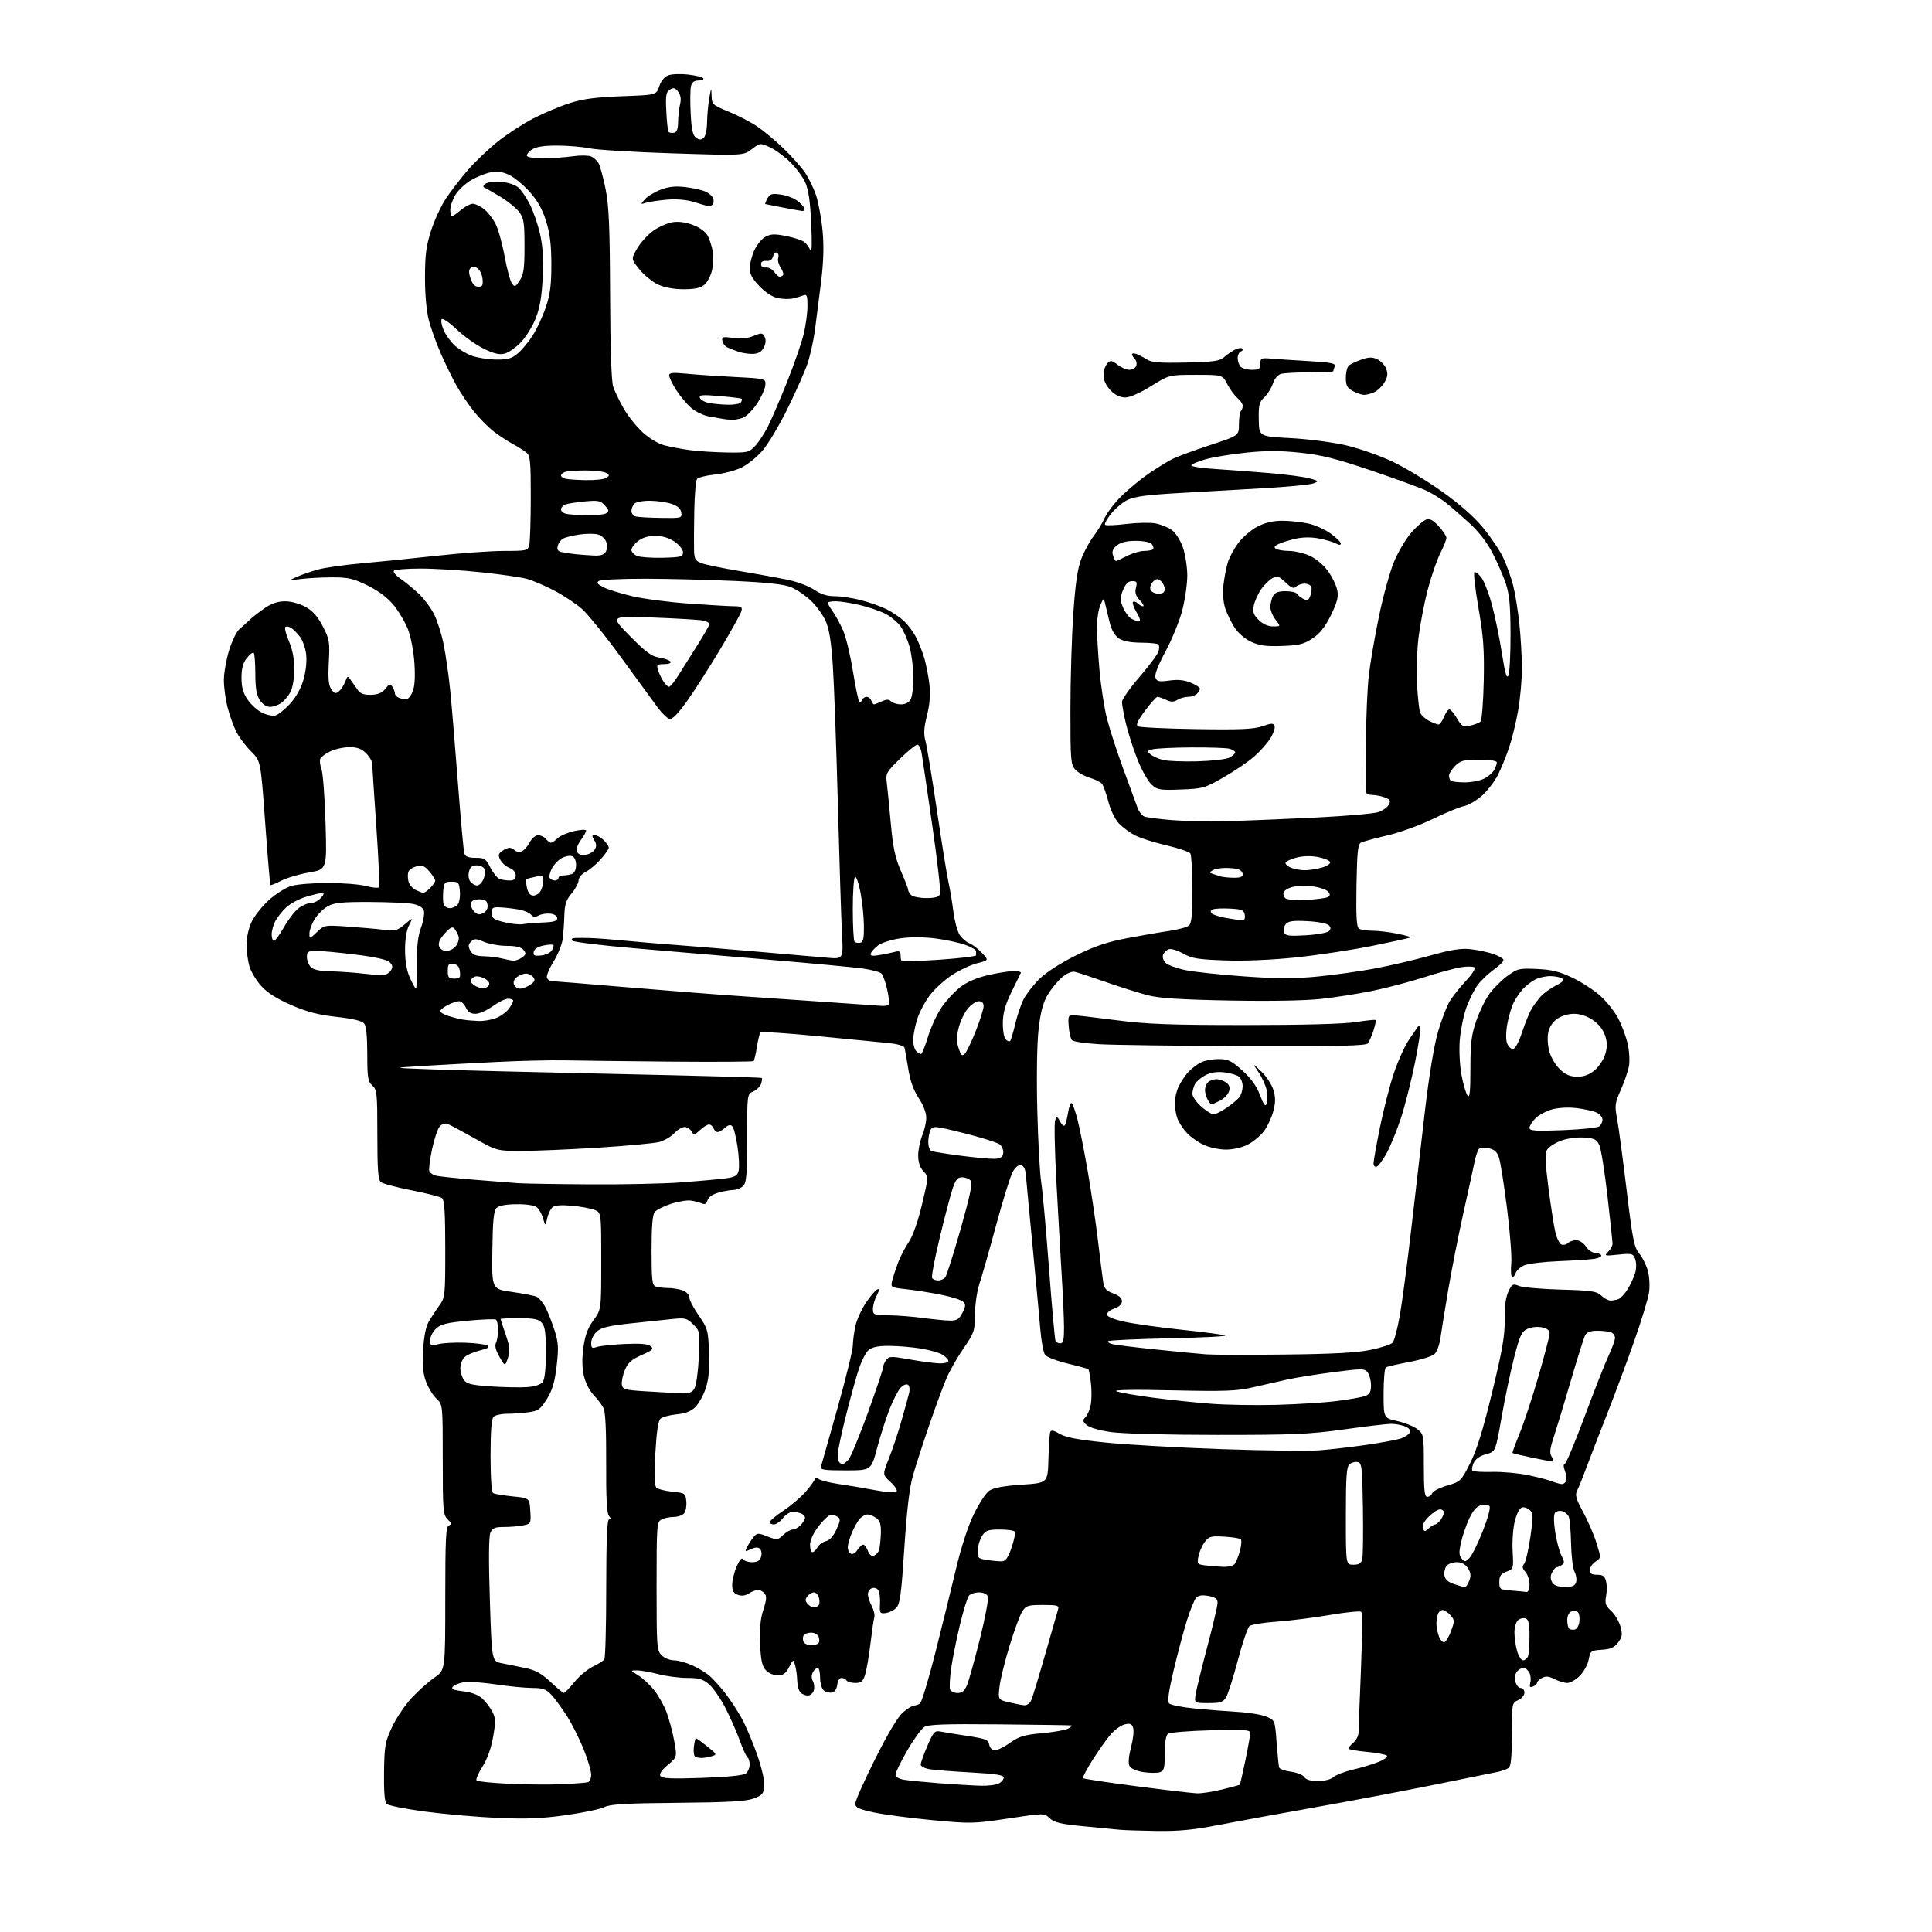<?xml version="1.0" encoding="UTF-8" standalone="no"?>
<svg 
  version="1.1" 
  xmlns="http://www.w3.org/2000/svg" 
  xmlns:xlink="http://www.w3.org/1999/xlink" 
  xmlns:svg="http://www.w3.org/2000/svg"
  xmlns:rdf="http://www.w3.org/1999/02/22-rdf-syntax-ns#"
  xmlns:cc="http://creativecommons.org/ns#"
  xmlns:dc="http://purl.org/dc/elements/1.1/"
  viewBox="0 0 768 768"
  width="768"
  height="768"
>
<style>svg {background-color: white; }</style>"
<path stroke="none" fill="black" fill-rule="evenodd" d="M460.00,727.84C453.68,727.75 446.93,727.53 445.00,727.35C443.07,727.16 436.55,726.53 430.50,725.95C421.68,725.10 419.07,724.47 417.29,722.80C415.08,720.72 415.08,720.72 400.79,722.88C387.00,724.96 385.94,724.98 370.50,723.53C361.70,722.70 351.24,721.31 347.25,720.44C341.28,719.14 340.00,718.52 340.00,716.92C340.00,715.85 343.57,707.85 347.93,699.13C353.09,688.84 356.97,682.36 359.01,680.65C360.74,679.19 362.68,677.99 363.33,677.98C363.97,677.98 365.04,677.63 365.69,677.21C366.34,676.80 369.10,667.69 371.81,656.98C374.52,646.27 378.23,631.24 380.04,623.59C382.07,615.05 384.79,606.69 387.10,601.91C389.17,597.64 391.98,593.40 393.35,592.50C395.02,591.41 399.28,590.64 406.17,590.18C416.50,589.50 416.50,589.50 416.77,580.00C416.91,574.77 417.23,569.94 417.48,569.26C417.81,568.35 418.81,568.54 421.23,569.97C423.64,571.40 428.53,572.32 439.51,573.44C447.76,574.28 468.45,575.45 485.50,576.05C502.55,576.65 520.10,576.86 524.50,576.52C528.90,576.18 537.23,575.21 543.00,574.38C548.77,573.55 554.92,572.42 556.66,571.88C558.40,571.34 560.08,570.24 560.39,569.42C560.76,568.45 560.07,567.60 558.42,566.97C557.02,566.44 554.58,566.00 553.00,566.00C551.43,566.00 543.02,566.99 534.32,568.21C520.48,570.14 514.17,570.41 484.00,570.40C464.22,570.40 446.16,569.92 441.68,569.28C437.05,568.63 433.08,567.48 431.97,566.47C430.35,565.00 430.28,564.58 431.50,563.35C432.28,562.57 433.22,560.33 433.59,558.38C433.96,556.42 433.99,552.55 433.66,549.77C433.33,547.00 432.88,544.54 432.65,544.32C432.42,544.09 428.72,543.07 424.42,542.04C420.12,541.02 416.08,539.46 415.43,538.57C414.78,537.69 413.95,533.26 413.57,528.73C413.20,524.21 411.81,509.25 410.48,495.50C409.16,481.75 407.94,468.93 407.79,467.01C407.59,464.67 406.94,463.41 405.81,463.20C404.73,462.99 403.51,464.05 402.45,466.10C401.53,467.87 398.57,477.46 395.87,487.41C393.18,497.36 390.21,507.75 389.29,510.50C388.37,513.25 387.59,518.65 387.56,522.50C387.50,529.12 387.26,529.85 383.02,536.00C380.55,539.58 377.48,544.98 376.19,548.00C374.91,551.02 371.84,559.35 369.39,566.50C366.93,573.65 364.02,582.65 362.92,586.50C361.53,591.37 360.48,600.18 359.48,615.45C358.28,633.88 357.76,637.68 356.27,639.17C355.30,640.14 353.40,641.06 352.05,641.22C349.77,641.48 349.61,641.21 349.81,637.50C349.94,635.30 349.62,632.87 349.12,632.10C348.61,631.34 347.48,630.99 346.60,631.32C345.72,631.66 345.00,632.74 345.01,633.72C345.01,634.70 345.69,636.81 346.53,638.40C347.36,640.00 347.82,642.02 347.56,642.90C347.29,643.78 346.59,648.55 346.00,653.50C345.41,658.45 344.46,663.96 343.89,665.75C343.03,668.42 342.33,669.00 339.98,669.00C338.41,669.00 336.84,668.55 336.50,668.00C336.16,667.45 335.26,667.00 334.51,667.00C333.75,667.00 332.99,668.23 332.82,669.74C332.62,671.43 331.81,672.61 330.70,672.82C329.71,673.01 328.25,672.62 327.45,671.96C326.64,671.29 326.00,669.05 326.00,666.88C326.00,664.74 325.57,663.00 325.04,663.00C324.50,663.00 323.64,663.80 323.12,664.78C322.52,665.91 322.52,667.19 323.15,668.30C323.68,669.26 323.84,670.93 323.49,672.02C323.15,673.11 322.09,674.00 321.13,674.00C320.18,674.00 318.86,673.46 318.20,672.80C317.54,672.14 316.96,670.00 316.90,668.05C316.85,666.10 316.48,663.38 316.08,662.00C315.36,659.50 315.36,659.50 313.66,662.75C312.35,665.24 311.29,666.00 309.13,666.00C307.53,666.00 305.48,665.09 304.40,663.90C302.93,662.26 302.42,659.91 302.15,653.36C301.90,647.41 302.28,643.45 303.45,639.88C304.72,635.97 304.83,634.50 303.93,633.41C303.28,632.64 302.12,632.00 301.34,632.00C300.57,632.00 298.93,632.63 297.71,633.40C296.21,634.35 294.78,634.53 293.25,633.94C291.52,633.27 291.02,632.30 291.07,629.78C291.11,627.98 291.93,624.72 292.89,622.55C294.00,620.03 294.90,619.03 295.38,619.80C295.78,620.46 297.41,621.00 298.99,621.00C301.03,621.00 302.06,620.39 302.53,618.90C302.90,617.74 302.72,616.32 302.13,615.73C301.36,614.96 300.32,614.99 298.50,615.82C296.05,616.94 295.99,616.89 297.10,614.74C297.74,613.51 298.90,611.76 299.69,610.85C301.00,609.35 301.46,609.34 305.08,610.76C308.86,612.25 309.14,612.22 311.33,610.16C312.60,608.97 314.32,608.00 315.16,608.00C316.00,608.00 317.43,607.18 318.35,606.17C319.26,605.17 320.00,603.86 320.00,603.28C320.00,602.69 319.29,601.94 318.42,601.61C317.55,601.27 316.01,601.00 314.99,601.00C313.98,601.00 312.26,602.12 311.18,603.50C310.10,604.88 308.49,606.00 307.61,606.00C306.72,606.00 306.00,605.57 306.00,605.05C306.00,604.53 308.48,602.46 311.51,600.45C314.54,598.44 318.59,594.96 320.51,592.71C322.43,590.47 324.00,588.22 324.00,587.70C324.00,587.18 324.60,587.25 325.33,587.86C326.06,588.46 329.77,589.40 333.58,589.95C337.38,590.49 343.88,591.59 348.00,592.38C352.12,593.17 355.90,593.44 356.38,592.98C356.88,592.50 355.86,590.85 354.02,589.17C350.78,586.21 350.78,586.21 353.32,579.85C354.72,576.36 356.96,569.67 358.29,565.00C359.63,560.32 361.01,555.29 361.37,553.81C361.74,552.24 361.55,550.84 360.90,550.44C360.30,550.06 359.00,550.60 358.02,551.63C357.04,552.66 355.05,556.52 353.60,560.20C352.16,563.89 349.92,570.87 348.64,575.70C346.30,584.50 346.30,584.50 336.10,584.50C327.51,584.50 325.98,584.26 326.35,583.00C326.60,582.17 329.54,571.75 332.90,559.82C336.25,547.90 339.01,536.65 339.02,534.82C339.04,533.00 339.51,529.48 340.07,527.00C340.63,524.52 342.53,520.37 344.29,517.76C346.05,515.16 348.06,512.81 348.76,512.54C349.68,512.19 349.61,512.85 348.51,514.98C347.68,516.59 347.00,519.00 347.00,520.34C347.00,522.65 347.31,522.78 353.25,522.85C356.69,522.89 362.88,523.37 367.00,523.93C371.12,524.48 375.95,524.95 377.72,524.97C380.34,524.99 381.25,524.41 382.56,521.88C383.91,519.27 383.96,518.54 382.84,517.45C382.10,516.73 378.12,515.48 374.00,514.66C369.88,513.84 363.69,512.86 360.26,512.49C354.12,511.82 354.02,511.76 354.64,509.15C354.99,507.69 356.04,504.48 356.97,502.00C357.90,499.52 359.83,495.80 361.25,493.73C362.84,491.41 364.85,485.71 366.49,478.87C369.14,467.78 369.14,467.78 367.07,465.57C365.68,464.09 365.00,462.04 365.00,459.31C365.00,457.07 365.72,453.52 366.60,451.41C367.48,449.31 368.20,446.11 368.20,444.30C368.20,442.32 367.00,439.21 365.18,436.46C363.10,433.32 361.81,429.68 361.02,424.70C360.39,420.74 359.71,416.99 359.51,416.36C359.31,415.73 356.52,414.95 353.32,414.63C350.12,414.30 337.47,413.07 325.21,411.89C312.95,410.71 302.65,410.02 302.32,410.35C301.98,410.68 301.34,413.27 300.89,416.11C300.45,418.94 299.85,421.49 299.56,421.78C299.27,422.06 284.52,422.16 266.77,422.00C249.02,421.84 230.00,421.62 224.50,421.50C219.00,421.39 206.85,421.67 197.50,422.13C188.15,422.59 174.88,423.31 168.00,423.73C155.50,424.50 155.50,424.50 172.00,425.10C181.07,425.44 214.15,426.26 245.49,426.93C276.84,427.60 302.64,428.31 302.83,428.50C303.03,428.69 302.91,429.71 302.57,430.77C302.24,431.83 300.85,433.21 299.48,433.83C297.00,434.96 297.00,434.96 297.00,452.41C297.00,466.94 296.74,470.12 295.43,471.43C294.56,472.29 292.88,473.00 291.68,473.01C290.48,473.01 287.76,473.49 285.64,474.08C283.18,474.76 281.58,475.88 281.25,477.14C280.90,478.51 280.24,478.90 279.12,478.42C278.23,478.03 276.29,477.51 274.82,477.26C273.34,477.00 269.74,477.57 266.82,478.51C263.89,479.45 260.94,480.94 260.25,481.80C259.39,482.89 259.00,487.63 259.00,497.08C259.00,508.66 259.25,510.88 260.58,511.39C261.45,511.73 263.67,512.00 265.52,512.00C267.36,512.00 270.02,512.44 271.43,512.98C272.85,513.51 274.00,514.74 274.00,515.72C274.00,516.69 275.69,519.93 277.75,522.92C281.32,528.11 281.52,528.81 281.85,537.64C282.09,544.35 281.73,548.28 280.54,551.87C279.64,554.60 277.79,557.94 276.44,559.29C274.70,561.03 272.53,561.89 269.02,562.22C266.30,562.49 263.43,563.23 262.65,563.87C261.65,564.70 261.03,568.72 260.51,577.62C260.00,586.51 260.12,590.52 260.92,591.32C261.54,591.94 264.40,592.69 267.27,592.97C272.34,593.48 272.51,593.60 272.82,596.82C272.99,598.64 272.60,600.78 271.95,601.57C271.29,602.35 269.43,603.00 267.81,603.00C266.19,603.00 264.00,603.47 262.93,604.04C261.10,605.02 261.00,606.38 261.00,630.54C261.00,654.67 261.10,656.10 263.00,658.00C264.10,659.10 266.29,660.00 267.87,660.00C269.45,660.00 272.72,660.89 275.12,661.97C277.53,663.05 280.67,664.96 282.11,666.22C283.54,667.47 286.30,670.52 288.24,673.00C290.17,675.48 293.12,679.98 294.80,683.00C296.47,686.02 299.24,692.53 300.96,697.46C302.81,702.75 303.97,707.88 303.80,709.96C303.54,713.08 303.03,713.67 299.50,714.96C296.45,716.07 289.30,716.47 269.31,716.65C248.78,716.83 242.52,717.20 240.31,718.33C238.77,719.13 231.92,720.57 225.09,721.53C215.52,722.89 209.35,723.15 198.09,722.67C190.07,722.32 177.06,721.19 169.18,720.16C161.31,719.12 154.34,717.73 153.68,717.07C152.89,716.27 152.55,712.11 152.66,704.42C152.81,693.95 153.09,692.41 155.85,686.51C157.51,682.96 161.04,677.74 163.68,674.90C166.33,672.07 170.41,668.44 172.75,666.83C177.00,663.90 177.00,663.90 177.00,635.42C177.00,611.71 177.24,606.85 178.42,606.39C179.58,605.95 179.48,605.48 177.92,603.92C176.14,602.14 176.00,600.37 176.00,580.17C176.00,558.35 176.00,558.35 173.53,556.02C172.16,554.74 170.31,551.75 169.40,549.37C168.17,546.15 167.86,542.93 168.20,536.77C168.48,531.51 169.27,527.41 170.37,525.50C171.31,523.85 173.19,520.97 174.54,519.10C176.95,515.77 177.00,515.31 177.00,496.47C177.00,482.27 176.67,476.99 175.75,476.28C175.06,475.74 169.60,474.34 163.62,473.17C157.64,471.99 152.12,470.52 151.37,469.89C150.30,469.01 150.00,464.82 150.00,451.03C150.00,434.58 149.86,433.18 148.00,431.50C146.24,429.91 146.00,428.42 146.00,419.04C146.00,412.00 145.58,407.86 144.75,406.84C143.92,405.82 140.29,404.95 133.85,404.23C126.62,403.43 122.11,402.26 115.85,399.56C110.21,397.12 106.34,394.69 103.93,392.05C101.97,389.91 99.83,386.38 99.18,384.21C98.53,382.04 98.00,378.10 98.00,375.45C98.00,372.61 98.86,368.86 100.08,366.34C101.22,363.98 104.33,360.09 106.98,357.71C109.63,355.33 113.58,352.84 115.76,352.19C117.95,351.53 124.51,351.00 130.35,351.00C136.19,351.00 142.99,351.54 145.45,352.20C147.92,352.86 150.23,353.10 150.59,352.75C150.95,352.39 150.51,341.61 149.61,328.80C148.71,315.98 147.98,304.69 147.99,303.70C147.99,302.72 146.90,300.80 145.55,299.45C143.73,297.64 142.01,297.00 138.95,297.00C136.67,297.00 133.23,297.75 131.31,298.66C129.39,299.57 127.58,300.93 127.29,301.68C127.01,302.42 127.24,304.27 127.80,305.77C128.37,307.27 129.09,316.85 129.40,327.05C129.96,345.60 129.96,345.60 122.93,346.81C119.06,347.47 114.08,348.94 111.85,350.08C109.63,351.21 107.67,352.00 107.50,351.82C107.33,351.64 106.39,340.48 105.41,327.00C103.64,302.50 103.64,302.50 99.82,298.71C97.72,296.63 95.10,293.16 94.00,290.99C92.89,288.83 91.32,284.48 90.50,281.32C89.67,278.16 89.00,273.25 89.00,270.40C89.00,267.54 89.93,262.21 91.06,258.55C92.19,254.88 94.00,251.12 95.08,250.19C96.16,249.26 98.05,247.55 99.27,246.38C100.50,245.22 103.25,243.08 105.39,241.63C108.05,239.83 110.58,239.01 113.39,239.02C115.76,239.03 119.20,239.98 121.50,241.27C124.35,242.86 126.31,245.08 128.33,249.00C130.96,254.10 131.14,255.14 130.71,263.21C130.37,269.82 130.61,272.42 131.72,274.01C132.93,275.73 133.44,275.88 134.69,274.84C135.53,274.15 136.65,272.44 137.20,271.04C138.17,268.55 138.22,268.54 139.55,270.50C140.30,271.60 141.54,273.36 142.32,274.42C143.32,275.79 144.81,276.29 147.59,276.19C150.31,276.09 151.98,275.37 153.22,273.77C154.73,271.83 155.13,271.72 155.98,273.00C156.52,273.82 156.98,275.01 156.98,275.64C156.99,276.27 157.71,277.06 158.58,277.39C159.45,277.73 160.75,278.00 161.46,278.00C162.17,278.00 163.32,276.63 164.02,274.96C164.85,272.94 165.10,269.17 164.75,263.71C164.46,259.17 163.33,253.18 162.23,250.32C161.14,247.47 158.56,243.08 156.51,240.57C154.04,237.56 150.52,234.91 146.16,232.76C140.47,229.96 138.49,229.50 132.02,229.50C127.89,229.50 122.25,229.80 119.50,230.18C114.50,230.85 114.50,230.85 118.00,229.29C119.92,228.44 123.75,227.12 126.50,226.37C129.25,225.62 136.90,224.53 143.50,223.96C150.10,223.38 163.47,222.03 173.20,220.96C182.94,219.88 195.15,219.00 200.34,219.00C209.27,219.00 209.80,218.88 210.37,216.75C210.70,215.51 210.98,207.03 210.99,197.90C211.00,183.30 210.79,181.14 209.25,179.89C208.29,179.12 205.93,177.63 204.00,176.59C202.07,175.56 198.70,173.36 196.50,171.70C194.30,170.05 190.67,166.40 188.42,163.60C186.18,160.79 182.98,156.03 181.31,153.00C179.64,149.97 176.88,144.30 175.16,140.38C173.45,136.47 171.35,130.62 170.49,127.38C169.54,123.76 168.94,117.23 168.94,110.38C168.94,101.44 169.41,97.79 171.32,91.78C172.62,87.67 175.32,81.84 177.32,78.84C179.32,75.83 183.28,70.70 186.13,67.43C188.98,64.17 194.27,59.13 197.90,56.24C201.52,53.34 207.86,49.22 211.99,47.09C216.12,44.95 222.65,42.20 226.50,40.98C231.77,39.31 236.90,38.63 247.21,38.25C260.93,37.75 260.93,37.75 262.06,34.31C262.76,32.19 264.14,30.52 265.67,29.94C267.02,29.42 270.59,29.29 273.60,29.64C276.60,29.99 279.30,30.67 279.59,31.14C279.88,31.61 279.02,32.00 277.67,32.00C275.95,32.00 275.05,32.68 274.67,34.25C274.37,35.49 274.32,40.33 274.55,45.00C274.88,51.45 275.39,53.80 276.66,54.73C277.89,55.64 278.69,55.67 279.67,54.86C280.44,54.22 281.03,51.59 281.07,48.63C281.11,45.81 281.51,41.48 281.95,39.00C282.73,34.62 282.75,34.60 282.87,38.07C283.00,41.51 283.26,41.75 289.64,44.37C293.30,45.87 298.36,48.49 300.89,50.19C303.43,51.89 308.13,55.80 311.34,58.89C314.54,61.97 318.42,66.30 319.94,68.50C321.46,70.70 323.49,74.87 324.44,77.77C325.39,80.67 326.54,86.97 326.99,91.77C327.56,97.83 327.38,104.02 326.40,112.00C325.62,118.33 324.52,126.98 323.95,131.24C323.37,135.49 322.01,141.57 320.93,144.74C319.84,147.91 316.26,155.95 312.98,162.61C309.69,169.27 305.20,176.77 302.99,179.27C300.78,181.78 297.05,184.77 294.68,185.91C292.32,187.05 287.60,188.28 284.20,188.64C280.79,188.99 277.60,189.78 277.10,190.39C276.60,191.00 276.10,196.68 275.99,203.00C275.87,209.32 275.83,216.36 275.89,218.63C275.98,222.16 276.40,222.91 278.75,223.83C280.26,224.43 287.12,225.85 294.00,227.00C300.88,228.16 309.52,229.72 313.21,230.49C316.90,231.25 321.62,233.03 323.69,234.44C326.32,236.22 328.79,237.00 331.84,237.00C334.24,237.00 338.95,237.71 342.30,238.58C345.64,239.44 350.21,241.07 352.44,242.19C354.67,243.31 357.78,245.41 359.34,246.86C360.90,248.31 363.09,251.26 364.19,253.41C365.30,255.56 366.79,259.38 367.51,261.91C368.23,264.43 369.11,269.06 369.47,272.18C369.92,276.07 369.61,279.91 368.50,284.35C367.25,289.34 367.11,291.71 367.91,294.66C368.48,296.77 370.51,309.11 372.43,322.08C374.34,335.04 376.41,347.86 377.01,350.56C377.62,353.26 378.50,358.53 378.97,362.28C379.44,366.02 380.56,370.21 381.46,371.59C382.37,372.96 384.09,374.47 385.30,374.94C386.51,375.41 388.76,377.13 390.31,378.77C393.12,381.73 393.12,381.73 388.39,382.92C385.80,383.58 381.22,385.74 378.22,387.73C375.22,389.72 371.25,393.41 369.39,395.93C367.53,398.44 365.33,402.72 364.51,405.43C363.68,408.14 363.00,411.77 363.00,413.48C363.00,415.20 363.54,417.14 364.20,417.80C364.86,418.46 365.72,419.00 366.10,419.00C366.49,419.00 367.75,415.90 368.89,412.12C370.04,408.34 372.49,403.05 374.33,400.37C376.17,397.69 379.53,394.08 381.80,392.34C384.49,390.28 388.35,388.63 392.91,387.59C396.75,386.72 401.31,386.00 403.03,386.00C404.76,386.00 406.00,386.34 405.79,386.75C405.58,387.16 403.91,390.58 402.07,394.35C399.60,399.39 398.70,402.61 398.64,406.58C398.60,409.54 399.11,412.51 399.77,413.17C400.43,413.83 401.23,414.10 401.55,413.79C401.87,413.47 402.77,410.44 403.56,407.07C404.35,403.70 405.85,399.26 406.89,397.22C407.94,395.17 410.75,391.56 413.15,389.18C415.79,386.56 421.44,382.91 427.50,379.90C435.12,376.13 439.99,374.48 448.00,372.95C453.77,371.86 461.34,370.55 464.82,370.05C468.29,369.54 471.78,368.60 472.57,367.94C473.68,367.02 474.00,363.81 473.98,353.63C473.98,346.41 473.62,339.96 473.20,339.29C472.78,338.63 468.49,337.16 463.68,336.04C458.86,334.92 453.25,333.14 451.21,332.09C449.17,331.04 446.29,328.90 444.80,327.34C443.23,325.69 441.47,322.05 440.58,318.63C439.74,315.40 438.59,312.21 438.04,311.54C437.48,310.87 435.29,309.80 433.17,309.17C431.06,308.54 428.46,307.07 427.41,305.90C425.65,303.96 425.50,302.07 425.51,282.15C425.51,270.24 426.03,253.07 426.65,244.00C427.47,231.95 428.33,226.07 429.82,222.19C430.94,219.27 433.12,215.22 434.68,213.20C436.23,211.17 438.27,207.81 439.21,205.73C440.16,203.64 443.24,199.69 446.06,196.94C448.88,194.20 453.73,190.22 456.84,188.12C459.95,186.01 464.02,183.51 465.88,182.55C467.74,181.59 474.49,179.09 480.88,176.99C492.50,173.16 492.50,173.16 492.50,168.68C492.50,166.21 492.84,163.85 493.25,163.43C493.66,163.01 494.00,162.06 494.00,161.32C494.00,160.58 493.06,159.20 491.92,158.24C490.77,157.28 488.96,154.81 487.90,152.75C485.96,149.00 485.96,149.00 475.37,149.00C464.77,149.00 464.77,149.00 457.55,153.50C453.13,156.25 449.16,158.00 447.30,158.00C445.36,158.00 443.32,157.05 441.64,155.36C440.19,153.91 438.95,151.78 438.88,150.61C438.82,149.45 438.85,147.82 438.96,147.00C439.07,146.18 439.72,144.92 440.40,144.22C441.41,143.17 442.13,143.31 444.23,144.97C445.65,146.08 447.77,147.00 448.94,147.00C450.11,147.00 451.33,146.29 451.66,145.43C451.99,144.57 451.76,143.36 451.13,142.73C450.51,142.11 450.00,141.25 450.00,140.83C450.00,140.41 450.79,140.35 451.75,140.71C452.71,141.06 454.57,142.04 455.89,142.88C457.78,144.10 460.96,144.35 471.39,144.12C482.32,143.88 484.83,143.54 486.50,142.04C487.60,141.06 489.55,139.71 490.84,139.04C492.12,138.38 493.47,138.16 493.84,138.56C494.20,138.95 493.94,139.47 493.25,139.72C492.56,139.97 492.00,141.16 492.00,142.38C492.00,143.60 492.54,145.14 493.20,145.80C493.86,146.46 495.88,147.00 497.70,147.00C500.52,147.00 501.00,146.65 501.00,144.60C501.00,142.39 501.33,142.23 505.25,142.55C507.59,142.75 514.37,143.20 520.32,143.55C529.30,144.09 531.04,144.45 530.57,145.68C530.26,146.50 530.00,147.35 530.00,147.58C530.00,147.81 525.84,148.01 520.75,148.01C515.66,148.02 510.51,148.29 509.29,148.62C507.95,148.98 506.66,150.49 506.01,152.46C505.42,154.24 503.89,156.69 502.60,157.90C500.57,159.81 500.28,160.98 500.38,166.80C500.50,173.50 500.50,173.50 513.00,174.16C519.89,174.52 529.76,175.80 535.00,177.01C540.23,178.22 548.55,181.13 553.50,183.48C558.45,185.83 567.34,191.20 573.26,195.42C580.23,200.38 585.97,205.44 589.56,209.79C592.60,213.48 596.20,218.84 597.56,221.71C598.91,224.58 600.69,229.53 601.50,232.71C602.31,235.89 603.42,242.78 603.97,248.00C604.52,253.22 604.97,261.15 604.98,265.62C604.99,270.08 604.32,277.63 603.49,282.39C602.66,287.15 601.02,293.85 599.85,297.27C598.68,300.70 596.70,305.55 595.44,308.06C594.18,310.57 591.37,314.24 589.19,316.21C587.01,318.18 583.71,320.10 581.86,320.48C580.01,320.86 574.44,323.16 569.47,325.60C564.49,328.04 556.43,330.95 551.47,332.10C546.54,333.24 541.83,334.53 541.00,334.95C539.78,335.57 539.45,338.73 539.22,352.03C539.02,364.42 539.26,368.55 540.22,369.16C540.93,369.61 543.34,369.98 545.58,369.98C547.83,369.99 552.23,370.51 555.36,371.14C558.49,371.77 560.89,372.45 560.69,372.64C560.50,372.84 553.73,374.33 545.65,375.97C537.57,377.61 523.89,379.68 515.23,380.59C505.47,381.60 494.74,382.06 486.94,381.78C476.17,381.40 473.79,381.01 470.27,379.03C468.01,377.76 465.44,377.00 464.56,377.34C463.68,377.68 462.68,378.67 462.34,379.55C462.00,380.43 462.44,381.87 463.31,382.74C464.18,383.60 467.72,384.91 471.19,385.63C474.66,386.35 485.24,387.48 494.71,388.14C507.97,389.07 514.67,389.08 523.91,388.17C530.52,387.53 540.77,386.08 546.71,384.96C552.64,383.85 562.45,381.55 568.50,379.85C576.78,377.53 580.73,376.90 584.50,377.31C587.25,377.60 591.27,378.44 593.42,379.17C595.58,379.90 597.48,380.95 597.65,381.50C597.82,382.05 596.17,383.77 593.98,385.31C591.79,386.86 588.86,389.62 587.46,391.46C586.07,393.29 584.00,397.42 582.87,400.64C581.73,403.86 580.57,409.71 580.27,413.63C579.97,417.61 580.28,423.67 580.97,427.33C581.65,430.95 582.72,434.61 583.35,435.47C584.24,436.68 584.50,434.23 584.51,424.77C584.52,414.59 584.91,411.36 586.82,405.82C588.08,402.14 590.44,397.31 592.06,395.07C593.68,392.84 596.92,389.62 599.25,387.92C603.25,385.01 603.94,384.85 611.00,385.18C616.83,385.45 619.95,386.22 625.00,388.63C628.58,390.33 633.54,393.54 636.03,395.75C638.53,397.97 641.74,401.97 643.16,404.64C644.59,407.32 646.31,411.87 646.99,414.78C647.67,417.70 647.91,421.71 647.53,423.78C647.16,425.82 645.70,430.08 644.29,433.24C641.94,438.52 641.82,439.44 642.82,444.74C643.41,447.91 645.11,460.62 646.60,473.00C648.98,492.82 649.58,495.83 651.63,498.30C652.90,499.83 654.45,502.95 655.06,505.22C655.68,507.53 655.88,511.35 655.50,513.85C655.13,516.32 652.44,525.13 649.52,533.42C646.60,541.72 641.72,554.80 638.69,562.50C635.65,570.20 632.00,579.65 630.58,583.50C629.15,587.35 627.50,591.43 626.91,592.58C626.04,594.27 626.49,595.83 629.33,601.08C631.25,604.61 633.64,610.15 634.64,613.39C636.46,619.29 636.46,619.29 634.23,620.76C633.00,621.58 632.00,623.09 632.00,624.12C632.00,625.53 632.73,626.00 634.89,626.00C637.16,626.00 637.92,626.55 638.43,628.56C638.78,629.97 638.78,632.65 638.43,634.51C637.90,637.35 638.23,638.31 640.46,640.37C641.92,641.73 643.58,644.51 644.15,646.56C645.02,649.72 644.88,650.69 643.24,652.89C641.73,654.92 640.29,655.57 636.75,655.80C632.40,656.09 632.17,656.26 631.53,659.70C631.16,661.68 629.57,664.58 628.00,666.15C626.44,667.72 624.20,669.00 623.03,669.00C621.86,669.00 619.57,668.31 617.94,667.47C615.72,666.32 614.49,666.20 612.99,667.00C611.90,667.59 611.00,668.46 611.00,668.93C611.00,669.40 610.27,670.07 609.38,670.41C608.11,670.90 607.88,670.56 608.33,668.85C608.64,667.66 608.45,665.85 607.91,664.84C607.37,663.83 606.33,663.00 605.59,663.00C604.85,663.00 603.69,663.67 603.01,664.49C602.30,665.34 602.05,667.05 602.41,668.49C602.75,669.87 603.70,671.00 604.52,671.00C605.33,671.00 606.00,671.83 606.00,672.84C606.00,673.85 604.88,675.19 603.50,675.82C601.03,676.94 601.00,677.10 601.00,689.36C601.00,698.09 600.63,702.05 599.75,702.74C599.06,703.28 597.15,703.99 595.50,704.33C593.85,704.66 582.38,706.99 570.00,709.50C557.62,712.01 536.05,716.09 522.05,718.57C508.05,721.05 490.95,724.18 484.05,725.53C474.61,727.38 468.65,727.95 460.00,727.84zM475.79,712.88C477.61,712.95 482.11,712.26 485.79,711.35C489.48,710.44 492.64,709.59 492.81,709.46C492.97,709.33 493.98,705.01 495.04,699.86C496.10,694.71 496.98,689.80 496.99,688.96C497.00,687.61 494.97,687.46 481.25,687.82C472.59,688.04 464.94,688.68 464.25,689.23C463.47,689.86 463.00,692.81 463.00,697.06C463.00,702.97 462.74,703.95 461.01,704.50C459.92,704.84 456.98,704.82 454.49,704.45C451.75,704.03 449.58,703.08 449.02,702.05C448.43,700.93 448.63,698.33 449.60,694.60C450.42,691.45 450.81,687.96 450.45,686.85C449.95,685.25 449.25,684.96 447.16,685.45C445.70,685.79 443.22,687.52 441.66,689.29C440.10,691.05 436.84,695.62 434.43,699.43C432.01,703.24 430.25,706.59 430.53,706.86C430.81,707.14 440.36,708.58 451.77,710.06C463.17,711.55 473.98,712.81 475.79,712.88zM223.50,709.25C228.45,709.02 233.06,708.66 233.75,708.45C234.44,708.24 235.00,706.89 235.00,705.45C235.00,704.01 233.66,699.49 232.03,695.41C230.40,691.33 227.42,685.41 225.42,682.25C223.42,679.09 220.62,675.26 219.21,673.75C217.05,671.45 215.79,671.00 211.56,670.99C208.78,670.99 202.28,670.35 197.12,669.58C191.96,668.80 186.23,668.41 184.38,668.71C182.54,669.01 180.57,669.81 180.01,670.49C179.23,671.43 180.22,671.87 184.15,672.33C187.52,672.73 190.16,673.73 191.75,675.22C193.09,676.47 194.88,678.82 195.72,680.44C197.03,682.97 197.08,684.40 196.02,690.44C195.24,694.96 193.71,699.22 191.77,702.29C190.10,704.92 189.06,707.40 189.45,707.79C189.84,708.18 195.64,708.76 202.33,709.08C209.02,709.40 218.55,709.48 223.50,709.25zM389.82,709.86C392.74,709.94 396.00,709.53 397.07,708.96C398.13,708.40 399.00,707.34 399.00,706.61C399.00,705.62 395.79,705.12 386.25,704.60C379.24,704.22 371.81,703.65 369.75,703.33C367.63,703.00 366.00,702.18 366.00,701.44C366.00,700.72 367.20,697.36 368.67,693.97C371.11,688.36 371.57,687.86 373.92,688.33C375.34,688.61 380.19,689.40 384.70,690.08C391.75,691.16 392.95,691.62 393.20,693.41C393.37,694.55 394.24,695.62 395.15,695.79C396.05,695.97 398.82,694.67 401.31,692.92C405.17,690.20 407.08,689.62 414.34,688.96C419.02,688.53 423.67,687.71 424.67,687.12C425.68,686.54 426.27,685.99 426.00,685.89C425.73,685.80 412.90,685.61 397.50,685.46C375.34,685.25 369.06,685.47 367.37,686.54C366.20,687.28 363.16,691.49 360.62,695.90C358.08,700.30 356.00,704.58 356.00,705.41C356.00,706.32 357.28,707.13 359.25,707.47C361.04,707.78 367.45,708.41 373.50,708.88C379.55,709.34 386.89,709.78 389.82,709.86zM523.92,708.00C526.53,708.00 529.05,707.36 530.07,706.43C531.02,705.57 534.49,704.24 537.78,703.47C541.07,702.71 545.65,701.33 547.95,700.40C550.25,699.48 551.75,698.35 551.29,697.89C550.83,697.43 547.20,696.75 543.23,696.38C539.25,696.02 536.00,695.43 536.00,695.08C536.00,694.73 536.90,693.67 538.00,692.73C539.10,691.79 540.02,690.00 540.04,688.76C540.06,687.52 540.48,676.38 540.99,664.00C541.49,651.62 541.55,641.16 541.13,640.74C540.71,640.31 535.13,640.87 528.72,641.96C522.31,643.06 512.77,644.26 507.52,644.63C502.27,644.99 497.39,645.79 496.67,646.40C495.95,647.00 493.87,653.12 492.06,660.00C490.25,666.88 488.13,673.51 487.36,674.75C486.17,676.65 485.08,677.00 480.37,677.00C474.78,677.00 474.78,677.00 475.24,673.75C475.50,671.96 477.57,663.46 479.85,654.86C482.13,646.25 484.00,638.29 484.00,637.15C484.00,635.58 483.15,634.93 480.41,634.42C477.93,633.95 476.42,634.17 475.50,635.12C474.78,635.88 473.07,640.10 471.71,644.50C470.35,648.90 467.99,657.81 466.46,664.30C464.50,672.66 464.01,676.41 464.76,677.16C465.35,677.75 469.81,678.64 474.67,679.13C479.52,679.62 487.20,680.23 491.72,680.49C496.24,680.74 501.49,681.59 503.37,682.38C506.81,683.82 506.81,683.82 507.47,692.66C507.84,697.52 508.29,702.00 508.48,702.61C508.67,703.22 510.78,703.97 513.16,704.29C515.55,704.61 517.95,705.57 518.49,706.43C519.15,707.47 520.99,708.00 523.92,708.00zM279.18,706.74C289.42,706.38 295.59,705.75 296.54,704.97C297.34,704.30 298.00,702.71 298.00,701.44C298.00,700.16 297.62,698.88 297.15,698.59C296.68,698.30 295.27,695.24 294.03,691.78C292.79,688.33 290.19,682.45 288.25,678.72C286.31,674.99 283.40,670.83 281.78,669.47C279.41,667.47 277.75,667.00 273.13,667.00C269.99,667.00 264.83,666.33 261.66,665.50C258.49,664.67 254.69,664.00 253.20,664.00C250.50,664.01 250.50,664.01 253.58,665.89C255.27,666.92 258.10,669.50 259.85,671.63C261.60,673.76 263.90,677.79 264.95,680.59C266.00,683.40 267.38,688.57 268.02,692.08C269.17,698.48 269.17,698.48 265.45,701.61C263.00,703.66 261.99,705.18 262.51,706.01C263.12,707.00 266.90,707.16 279.18,706.74zM279.00,698.82C278.18,698.83 277.03,698.65 276.45,698.41C275.88,698.17 275.59,696.40 275.81,694.48C276.04,692.57 276.42,691.00 276.67,691.00C276.92,691.00 278.93,692.46 281.15,694.24C285.06,697.39 285.11,697.50 282.84,698.14C281.55,698.50 279.82,698.81 279.00,698.82zM407.27,677.88C408.25,677.95 409.47,676.99 409.99,675.75C410.52,674.51 413.00,666.30 415.52,657.50C418.03,648.70 420.33,640.71 420.61,639.75C421.07,638.21 420.35,638.00 414.59,638.00C408.70,638.00 407.88,638.25 406.39,640.52C405.48,641.91 403.19,648.10 401.30,654.27C399.41,660.45 397.61,667.79 397.31,670.58C396.75,675.66 396.75,675.66 401.13,676.71C403.53,677.29 406.30,677.81 407.27,677.88zM224.13,672.98C224.48,672.99 226.37,671.04 228.34,668.63C230.30,666.23 233.62,663.47 235.71,662.49C237.79,661.51 239.83,660.21 240.23,659.60C240.64,659.00 240.98,646.24 240.98,631.25C241.00,611.78 241.32,604.00 242.12,604.00C242.92,604.00 242.90,603.58 242.05,602.56C241.21,601.55 240.89,595.37 240.96,581.55C241.02,568.61 240.66,561.21 239.91,559.73C239.28,558.51 237.49,556.15 235.94,554.50C234.31,552.78 232.66,549.49 232.06,546.77C231.36,543.65 231.32,539.82 231.93,535.50C232.60,530.74 233.69,527.83 235.93,524.78C239.00,520.61 239.00,520.61 239.00,501.28C239.00,481.95 239.00,481.95 236.28,480.92C234.79,480.35 230.75,479.62 227.31,479.30C223.20,478.92 220.56,479.12 219.64,479.88C218.87,480.52 217.91,482.50 217.52,484.27C216.79,487.50 216.79,487.50 215.90,484.38C215.41,482.66 214.30,480.66 213.43,479.94C212.46,479.14 209.32,478.65 205.33,478.69C201.06,478.73 198.32,479.25 197.38,480.20C196.26,481.31 195.88,485.17 195.72,497.04C195.50,512.44 195.50,512.44 203.50,513.56C207.90,514.18 212.31,515.04 213.29,515.47C214.28,515.90 215.91,517.88 216.92,519.87C217.93,521.87 219.55,526.01 220.51,529.07C221.99,533.80 222.10,535.93 221.26,543.07C220.51,549.47 219.57,552.62 217.38,556.14C214.83,560.24 213.99,560.85 210.11,561.39C207.70,561.72 203.85,562.00 201.56,562.00C199.27,562.00 196.86,562.54 196.20,563.20C195.38,564.02 195.00,568.90 195.00,578.64C195.00,587.47 195.40,593.13 196.05,593.53C196.62,593.88 200.11,594.47 203.80,594.84C210.50,595.50 210.50,595.50 210.80,600.62C211.09,605.64 211.04,605.74 207.92,606.37C206.18,606.71 202.77,607.00 200.35,607.00C196.76,607.00 195.77,607.41 194.95,609.25C194.29,610.72 194.21,619.98 194.72,635.96C195.50,660.41 195.50,660.41 199.50,661.17C201.70,661.59 205.89,662.44 208.81,663.05C212.86,663.91 215.24,665.22 218.81,668.57C221.39,670.99 223.78,672.97 224.13,672.98zM380.66,673.00C382.47,673.00 383.44,672.17 384.44,669.75C385.17,667.96 387.47,659.71 389.55,651.40C391.63,643.10 393.04,635.56 392.70,634.65C392.31,633.64 390.94,633.00 389.15,633.00C387.55,633.00 385.75,633.60 385.15,634.32C384.54,635.05 382.92,640.34 381.54,646.07C380.17,651.81 378.61,659.58 378.08,663.33C377.56,667.09 377.37,670.80 377.67,671.58C377.97,672.36 379.31,673.00 380.66,673.00zM605.44,660.00C606.18,660.00 607.06,659.29 607.39,658.42C607.73,657.55 608.00,653.93 608.00,650.39C608.00,645.55 607.62,643.79 606.49,643.36C605.66,643.04 604.31,643.33 603.49,644.01C602.67,644.69 602.00,646.88 602.01,648.87C602.01,650.87 602.48,654.19 603.05,656.25C603.63,658.31 604.70,660.00 605.44,660.00zM322.41,654.00C323.77,654.00 325.13,653.59 325.44,653.09C325.75,652.59 325.73,651.46 325.40,650.59C325.06,649.72 323.74,649.00 322.45,649.00C321.17,649.00 319.83,649.47 319.47,650.05C319.11,650.62 319.07,651.75 319.38,652.55C319.69,653.35 321.05,654.00 322.41,654.00zM574.18,652.77C574.83,652.56 576.04,650.51 576.87,648.23C578.28,644.38 578.25,643.94 576.54,642.04C575.52,640.92 574.13,640.00 573.45,640.00C572.77,640.00 571.94,640.71 571.61,641.58C571.27,642.45 571.00,644.22 571.00,645.52C571.00,646.81 571.45,649.06 572.01,650.52C572.56,651.97 573.54,652.99 574.18,652.77zM625.95,647.78C626.82,647.61 627.64,646.22 627.83,644.62C628.01,643.04 627.75,641.35 627.25,640.85C626.74,640.34 625.58,640.22 624.67,640.57C623.68,640.95 623.00,642.32 623.00,643.94C623.00,645.44 623.32,646.98 623.70,647.37C624.09,647.75 625.10,647.94 625.95,647.78zM323.56,639.00C324.29,639.00 325.16,638.55 325.51,637.99C325.85,637.44 325.84,636.09 325.50,634.99C325.15,633.90 324.28,633.00 323.56,633.00C322.83,633.00 321.68,633.67 321.00,634.50C320.01,635.70 320.01,636.30 321.00,637.50C321.68,638.33 322.84,639.00 323.56,639.00zM606.75,632.82C607.53,632.93 608.00,631.80 608.00,629.83C608.00,628.08 607.26,625.84 606.36,624.85C605.13,623.48 605.00,622.71 605.84,621.69C606.46,620.95 607.58,616.18 608.33,611.09C609.52,603.03 609.51,601.65 608.23,600.37C607.42,599.56 606.02,599.04 605.13,599.21C604.11,599.41 603.01,601.41 602.20,604.51C601.47,607.30 601.07,612.63 601.29,616.59C601.68,623.61 601.65,623.69 598.84,624.75C596.58,625.61 596.00,626.45 596.00,628.86C596.00,631.76 596.21,631.91 600.75,632.26C603.36,632.47 606.06,632.72 606.75,632.82zM582.27,630.94C582.70,630.97 583.50,629.81 584.05,628.37C584.81,626.36 584.68,625.16 583.50,623.37C582.47,621.79 581.00,621.00 579.10,621.00C577.53,621.00 575.71,621.65 575.05,622.44C574.39,623.24 573.99,624.93 574.17,626.19C574.40,627.80 575.56,628.86 578.00,629.69C579.92,630.35 581.85,630.91 582.27,630.94zM621.92,630.82C624.99,630.86 626.04,630.43 626.51,628.97C626.84,627.93 626.57,626.07 625.91,624.83C625.25,623.60 624.62,618.52 624.52,613.54C624.41,608.57 624.00,603.76 623.59,602.85C623.19,601.94 622.01,600.97 620.97,600.70C619.93,600.43 618.66,600.72 618.15,601.35C617.57,602.06 617.60,604.99 618.21,609.00C618.76,612.58 619.88,616.80 620.70,618.38C621.94,620.78 621.96,621.41 620.84,622.12C620.10,622.59 619.18,622.98 618.79,622.98C618.39,622.99 617.59,623.90 617.00,625.00C616.27,626.36 616.25,627.60 616.94,628.88C617.65,630.22 619.09,630.78 621.92,630.82zM486.13,622.84C488.12,622.93 490.21,622.44 490.77,621.75C491.33,621.06 492.28,618.71 492.88,616.53C493.47,614.35 493.63,612.25 493.23,611.87C492.83,611.49 489.86,611.02 486.63,610.84C481.33,610.53 480.58,610.74 478.89,613.00C477.86,614.38 476.74,616.93 476.40,618.68C475.81,621.69 475.95,621.88 479.14,622.27C480.99,622.49 484.13,622.75 486.13,622.84zM537.98,622.00C540.24,622.00 541.10,621.46 541.52,619.75C541.82,618.51 541.94,609.41 541.78,599.51C541.53,583.12 541.34,581.50 539.70,581.18C538.71,580.99 537.25,581.38 536.45,582.04C535.27,583.02 535.00,586.90 535.00,602.62C535.00,622.00 535.00,622.00 537.98,622.00zM398.41,620.63C399.79,620.54 400.83,619.00 402.14,615.12C403.14,612.17 403.72,609.36 403.42,608.87C403.13,608.39 400.44,608.00 397.46,608.00C392.80,608.00 391.82,608.35 390.42,610.48C389.53,611.84 388.73,614.43 388.65,616.23C388.51,619.31 388.73,619.54 392.50,620.13C394.70,620.47 397.36,620.69 398.41,620.63zM584.14,619.30C585.13,618.31 587.52,613.47 589.46,608.54C591.58,603.12 592.61,599.21 592.06,598.66C591.56,598.16 590.04,598.02 588.69,598.36C587.03,598.78 585.53,600.47 584.09,603.54C582.91,606.05 581.43,610.31 580.81,613.01C579.91,616.91 579.95,618.23 581.01,619.51C582.22,620.97 582.49,620.95 584.14,619.30zM347.43,618.39C348.25,618.07 349.16,617.07 349.45,616.16C349.73,615.25 350.05,612.35 350.15,609.73C350.28,606.06 349.88,604.62 348.41,603.51C347.36,602.72 345.78,602.05 344.90,602.03C344.03,602.01 342.61,602.79 341.75,603.75C340.90,604.71 339.48,607.24 338.60,609.37C337.72,611.50 337.00,614.06 337.00,615.06C337.00,616.06 337.53,617.21 338.18,617.61C338.87,618.04 339.96,617.44 340.80,616.17C341.60,614.98 342.65,614.00 343.15,614.00C343.64,614.00 344.47,615.12 344.99,616.48C345.61,618.10 346.46,618.76 347.43,618.39zM322.96,617.00C323.50,617.00 324.38,616.15 324.94,615.12C325.49,614.08 327.01,612.96 328.31,612.64C329.83,612.26 331.34,610.58 332.52,607.95C334.11,604.44 334.17,603.72 332.94,602.93C332.15,602.42 330.85,602.12 330.05,602.26C329.25,602.40 327.11,604.45 325.30,606.83C323.31,609.44 322.00,612.31 322.00,614.08C322.00,615.68 322.43,617.00 322.96,617.00zM567.95,607.54C568.89,606.69 570.02,606.00 570.47,606.00C570.91,606.00 571.88,605.21 572.61,604.25C573.34,603.29 573.95,601.94 573.97,601.25C573.99,600.56 573.29,600.00 572.42,600.00C571.56,600.00 569.53,601.31 567.92,602.92C566.06,604.78 565.23,606.43 565.62,607.46C566.19,608.93 566.41,608.94 567.95,607.54zM567.39,595.00C568.16,595.00 569.04,594.34 569.35,593.54C569.65,592.74 572.33,591.38 575.30,590.52C580.55,588.99 580.78,588.77 584.36,581.71C587.01,576.50 589.47,568.58 593.14,553.48C597.23,536.67 598.22,530.94 598.14,524.62C598.06,519.33 598.55,515.65 599.60,513.43C601.05,510.38 601.38,510.20 603.84,511.18C605.30,511.77 612.78,512.42 620.45,512.64C632.67,512.98 634.67,513.28 636.52,515.02C637.68,516.11 639.35,517.00 640.23,517.00C641.11,517.00 642.54,516.73 643.40,516.40C644.26,516.07 645.90,514.29 647.04,512.44C648.18,510.59 649.52,507.67 650.01,505.97C650.53,504.15 650.53,501.89 650.00,500.50C649.16,498.28 648.74,498.17 643.31,498.73C637.82,499.30 637.62,499.24 639.26,497.59C640.22,496.64 641.00,495.21 641.00,494.43C641.00,493.64 640.09,485.05 638.98,475.35C637.87,465.64 636.41,456.53 635.72,455.10C634.67,452.90 633.73,452.45 629.55,452.19C626.64,452.00 622.84,452.55 620.30,453.52C617.92,454.43 615.50,456.07 614.91,457.16C614.14,458.61 614.29,462.60 615.48,471.76C616.37,478.70 617.57,486.57 618.15,489.26C618.72,491.94 619.86,494.39 620.66,494.70C621.47,495.01 622.64,494.76 623.27,494.13C623.89,493.51 625.38,493.00 626.58,493.00C627.81,493.00 629.49,494.10 630.41,495.50C631.31,496.88 632.91,498.00 633.96,498.00C635.02,498.00 636.15,498.43 636.47,498.95C636.79,499.47 635.58,500.13 633.78,500.40C631.98,500.68 625.55,501.10 619.50,501.34C613.45,501.58 607.27,502.34 605.77,503.04C604.27,503.73 602.77,505.14 602.45,506.17C602.12,507.19 601.50,507.81 601.07,507.54C600.64,507.28 600.50,504.89 600.75,502.24C601.01,499.59 600.25,489.79 599.08,480.46C597.90,471.13 596.48,462.07 595.91,460.32C595.15,457.94 594.12,456.97 591.85,456.47C590.17,456.10 588.40,456.20 587.91,456.69C587.42,457.18 586.61,459.59 586.12,462.04C585.62,464.49 583.61,473.70 581.65,482.50C579.69,491.30 576.99,505.02 575.65,513.00C574.30,520.98 572.91,529.59 572.56,532.13C572.20,534.68 571.14,537.46 570.21,538.30C569.27,539.15 564.75,540.55 560.16,541.42C555.57,542.28 551.41,543.25 550.91,543.55C550.41,543.86 550.00,548.52 550.00,553.90C550.00,563.68 550.00,563.68 555.44,564.90C558.43,565.57 562.03,567.02 563.44,568.13C565.94,570.10 566.00,570.43 566.00,582.57C566.00,592.53 566.28,595.00 567.39,595.00zM620.78,589.94C621.49,589.97 622.29,589.40 622.57,588.67C622.85,587.94 622.64,586.17 622.09,584.74C621.44,583.02 621.44,582.02 622.09,581.80C622.63,581.62 626.17,573.15 629.95,562.99C633.72,552.82 637.98,542.02 639.40,539.00C640.82,535.98 641.98,532.76 641.99,531.86C642.00,530.95 641.29,529.94 640.42,529.61C639.55,529.27 637.09,529.00 634.95,529.00C632.28,529.00 630.78,529.54 630.14,530.75C629.62,531.71 627.10,539.70 624.53,548.50C621.96,557.30 618.91,567.36 617.76,570.86C616.07,575.95 615.89,577.60 616.84,579.11C617.49,580.15 617.68,581.00 617.26,581.00C616.84,581.00 613.14,580.30 609.02,579.44C604.91,578.58 601.42,577.75 601.26,577.60C601.11,577.44 602.36,573.98 604.04,569.91C605.72,565.83 609.10,555.59 611.55,547.15C614.00,538.71 616.00,531.00 616.00,530.03C616.00,528.84 614.97,528.04 612.88,527.63C611.11,527.27 608.63,527.55 607.13,528.26C604.88,529.34 604.13,530.94 601.92,539.51C600.50,545.00 598.25,555.70 596.92,563.28C594.50,577.06 594.50,577.06 590.71,578.08C588.24,578.74 586.52,579.96 585.79,581.55C585.18,582.90 584.96,584.29 585.31,584.64C585.66,584.99 589.23,585.20 593.25,585.10C597.27,585.01 603.70,585.60 607.53,586.40C611.36,587.21 615.62,588.32 617.00,588.87C618.38,589.42 620.08,589.90 620.78,589.94zM335.01,582.00C335.38,582.00 336.41,581.21 337.28,580.24C338.16,579.27 341.60,570.95 344.94,561.75C348.27,552.55 351.00,544.43 351.00,543.70C351.00,542.98 351.56,541.61 352.25,540.67C353.42,539.08 354.11,539.06 362.00,540.46C366.68,541.29 371.96,541.97 373.75,541.98C375.54,541.99 377.00,541.56 377.00,541.02C377.00,540.49 375.99,539.39 374.75,538.58C373.51,537.77 369.57,536.64 366.00,536.06C362.43,535.49 356.74,535.01 353.36,535.01C348.94,535.00 346.66,535.49 345.21,536.75C344.10,537.71 342.27,541.42 341.14,545.00C340.01,548.58 337.71,556.99 336.04,563.69C334.37,570.40 333.00,576.96 333.00,578.27C333.00,579.59 333.30,580.97 333.67,581.33C334.03,581.70 334.64,582.00 335.01,582.00zM507.50,558.45C515.75,558.23 526.53,557.55 531.45,556.93C536.37,556.31 541.43,555.41 542.70,554.92C544.47,554.25 545.00,553.27 545.00,550.72C545.00,548.88 544.42,546.59 543.71,545.62C542.49,543.95 541.77,543.94 529.96,545.46C523.11,546.35 514.80,547.68 511.50,548.43C508.20,549.17 502.12,550.55 498.00,551.50C491.59,552.97 486.95,553.14 466.00,552.68C450.35,552.33 442.35,552.47 443.84,553.07C445.13,553.58 451.65,554.72 458.34,555.60C465.03,556.48 475.45,557.57 481.50,558.02C487.55,558.48 499.25,558.67 507.50,558.45zM270.21,553.81C274.19,553.97 275.12,553.64 276.14,551.75C276.80,550.51 277.55,544.92 277.80,539.33C278.25,529.35 278.21,529.12 275.56,526.46C273.13,524.04 272.33,523.82 267.68,524.29C264.83,524.58 257.32,525.37 251.00,526.04C241.97,527.00 239.02,527.71 237.25,529.31C236.01,530.43 235.00,532.45 235.00,533.79C235.00,535.89 235.32,536.12 237.25,535.45C238.49,535.02 243.46,534.49 248.31,534.26C254.49,533.98 257.58,534.23 258.65,535.12C259.96,536.21 259.45,536.72 255.06,538.66C251.04,540.43 249.60,541.70 248.41,544.56C247.57,546.56 247.03,549.17 247.19,550.35C247.47,552.32 248.26,552.55 256.50,553.06C261.45,553.37 267.62,553.71 270.21,553.81zM209.50,551.40C212.74,551.16 214.94,550.43 215.75,549.33C216.55,548.23 217.00,544.04 217.00,537.64C217.00,529.75 216.65,527.27 215.35,525.83C214.03,524.37 212.19,524.00 206.35,524.00C202.31,524.00 199.00,524.15 199.00,524.34C199.00,524.53 199.91,527.32 201.01,530.54C202.69,535.40 202.84,536.97 201.90,539.81C200.77,543.23 200.77,543.23 198.54,539.36C197.04,536.76 196.59,534.95 197.16,533.82C197.62,532.89 198.00,530.55 198.00,528.62C198.00,526.70 197.60,524.87 197.12,524.57C196.63,524.27 191.60,524.47 185.94,525.01C177.58,525.80 175.21,526.40 173.32,528.17C172.04,529.37 171.00,531.43 171.00,532.75C171.00,534.97 171.25,535.09 174.25,534.33C176.04,533.87 180.81,533.61 184.85,533.75C188.89,533.89 192.88,534.39 193.71,534.86C194.82,535.48 194.02,536.01 190.69,536.85C188.19,537.48 185.44,538.70 184.58,539.57C183.71,540.43 183.00,542.37 183.00,543.88C183.00,545.39 183.64,547.49 184.42,548.56C185.57,550.15 187.53,550.61 195.17,551.13C200.30,551.47 206.75,551.59 209.50,551.40zM511.00,538.45C530.12,538.23 539.58,537.71 544.95,536.58C549.05,535.72 552.93,534.46 553.58,533.76C554.22,533.07 555.51,528.24 556.43,523.04C557.36,517.84 559.41,502.32 561.00,488.54C562.58,474.77 565.05,453.47 566.48,441.21C568.09,427.50 570.06,415.58 571.61,410.23C572.99,405.44 575.10,399.95 576.28,398.01C577.47,396.08 580.39,392.40 582.77,389.84C585.45,386.96 586.69,384.92 586.02,384.51C585.42,384.14 583.03,384.14 580.71,384.50C578.40,384.87 571.76,386.67 565.96,388.52C560.16,390.37 550.89,392.80 545.36,393.93C539.83,395.05 530.68,396.48 525.03,397.09C518.73,397.78 504.63,398.02 488.62,397.72C469.50,397.36 460.87,396.81 456.40,395.66C453.05,394.80 445.62,392.47 439.90,390.48C434.18,388.49 428.57,386.64 427.43,386.35C426.08,386.02 424.22,386.78 422.16,388.52C420.40,390.00 417.83,393.15 416.44,395.51C414.61,398.64 413.63,402.36 412.85,409.16C412.22,414.68 412.01,427.70 412.33,441.00C412.63,453.38 413.33,466.43 413.90,470.00C414.46,473.57 415.86,489.07 417.01,504.43C418.16,519.79 419.33,532.73 419.61,533.18C419.89,533.63 420.77,534.00 421.56,534.00C422.66,534.00 422.99,532.54 422.97,527.75C422.96,524.31 422.53,514.75 422.02,506.50C421.52,498.25 420.56,481.53 419.91,469.34C419.25,457.15 419.04,446.35 419.43,445.34C420.09,443.65 420.25,443.70 421.43,445.89C422.14,447.20 422.99,447.83 423.32,447.29C423.65,446.75 424.22,444.45 424.59,442.17C424.95,439.90 425.59,438.25 426.01,438.51C426.43,438.77 427.49,441.79 428.37,445.24C429.25,448.68 431.09,458.02 432.46,466.00C433.83,473.98 435.65,486.35 436.50,493.50C437.34,500.65 438.27,507.94 438.55,509.70C438.96,512.24 439.78,513.15 442.54,514.15C444.79,514.96 446.00,516.05 446.00,517.25C446.00,518.41 444.88,519.50 443.00,520.15C441.35,520.73 440.00,521.79 440.00,522.52C440.00,523.33 442.59,524.43 446.75,525.37C450.46,526.20 460.70,527.65 469.50,528.57C478.30,529.49 486.18,530.53 487.00,530.87C487.82,531.22 477.85,531.73 464.83,532.00C451.81,532.27 440.88,532.78 440.53,533.13C440.19,533.48 440.94,534.02 442.20,534.33C443.47,534.64 451.25,535.60 459.50,536.45C467.75,537.30 476.75,538.17 479.50,538.38C482.25,538.59 496.43,538.62 511.00,538.45zM372.94,509.00C373.94,509.00 375.21,508.44 375.76,507.75C376.31,507.06 379.06,498.43 381.86,488.57C385.66,475.18 386.67,470.31 385.85,469.32C385.25,468.60 383.72,468.00 382.46,468.00C380.60,468.00 379.86,468.92 378.60,472.75C377.74,475.36 375.44,484.16 373.49,492.29C371.53,500.43 370.20,507.52 370.53,508.04C370.85,508.57 371.94,509.00 372.94,509.00zM234.50,470.80C247.70,470.89 264.12,470.53 271.00,470.01C277.88,469.49 285.64,468.78 288.25,468.44C292.21,467.92 293.11,467.40 293.62,465.37C293.96,464.03 293.76,459.74 293.18,455.83C292.60,451.92 291.66,448.26 291.08,447.68C290.37,446.97 289.47,447.17 288.19,448.32C287.18,449.25 285.86,450.00 285.28,450.00C284.69,450.00 283.95,449.32 283.64,448.50C283.32,447.68 282.52,447.00 281.85,447.00C281.18,447.00 279.55,448.01 278.24,449.24C276.02,451.33 275.78,451.36 274.88,449.74C274.34,448.78 273.10,448.00 272.12,448.00C271.15,448.00 269.29,449.13 267.99,450.51C266.69,451.89 264.03,453.44 262.07,453.96C260.10,454.47 249.28,455.48 238.00,456.20C226.72,456.91 213.00,457.50 207.50,457.50C197.50,457.50 197.50,457.50 188.50,452.42C183.55,449.63 178.75,447.07 177.84,446.74C176.90,446.39 175.57,446.86 174.75,447.82C173.96,448.74 172.61,452.83 171.74,456.89C170.88,460.96 170.39,464.86 170.66,465.55C170.93,466.25 172.12,467.06 173.32,467.36C174.52,467.65 181.35,468.37 188.50,468.96C195.65,469.54 203.53,470.16 206.00,470.34C208.47,470.51 221.30,470.72 234.50,470.80zM547.25,463.77C546.56,463.99 546.00,463.40 546.00,462.46C546.00,461.52 547.15,455.07 548.55,448.13C549.96,441.18 552.44,431.53 554.06,426.67C555.69,421.81 558.44,415.74 560.17,413.17C561.90,410.60 563.48,408.31 563.66,408.08C563.85,407.85 564.27,407.93 564.59,408.26C564.92,408.58 563.98,414.85 562.52,422.18C561.05,429.50 558.51,439.55 556.88,444.50C555.24,449.45 552.69,455.72 551.20,458.43C549.72,461.14 547.94,463.54 547.25,463.77zM395.50,460.64C397.72,460.54 398.58,459.96 398.80,458.41C398.96,457.26 398.36,455.71 397.46,454.96C396.56,454.22 390.21,452.20 383.35,450.48C371.67,447.56 370.82,447.47 369.94,449.11C369.42,450.08 369.00,452.26 369.00,453.97C369.00,455.67 369.59,457.29 370.30,457.56C371.02,457.84 376.31,458.68 382.05,459.43C387.80,460.17 393.85,460.72 395.50,460.64zM487.29,456.98C484.66,456.97 480.70,456.12 478.50,455.10C476.30,454.09 473.29,451.96 471.81,450.38C470.34,448.79 468.65,446.23 468.06,444.68C467.48,443.14 467.00,440.30 467.00,438.39C467.00,436.47 467.73,433.46 468.62,431.70C469.51,429.94 471.19,427.44 472.37,426.15C473.54,424.87 475.72,423.18 477.20,422.40C478.69,421.63 481.90,421.00 484.34,421.00C488.20,421.00 489.44,421.59 493.84,425.54C497.33,428.68 499.50,431.70 500.86,435.29C502.35,439.24 502.99,440.08 503.52,438.74C503.91,437.78 503.93,435.46 503.58,433.59C503.23,431.73 501.79,428.47 500.37,426.35C497.79,422.50 497.79,422.50 501.42,425.97C503.42,427.88 505.57,431.18 506.21,433.31C507.10,436.29 507.08,438.24 506.13,441.82C505.44,444.37 503.76,447.94 502.38,449.74C501.01,451.54 498.13,453.91 495.98,455.01C493.66,456.19 490.14,456.99 487.29,456.98zM621.25,449.26C628.54,448.97 635.06,448.30 635.75,447.75C636.44,447.20 637.00,445.98 637.00,445.04C637.00,444.09 635.94,442.84 634.65,442.25C633.36,441.66 629.85,440.88 626.85,440.50C623.59,440.09 619.65,440.29 617.08,440.98C614.71,441.62 611.70,443.21 610.39,444.52C609.07,445.84 608.00,447.55 608.00,448.34C608.00,449.53 610.19,449.68 621.25,449.26zM482.40,443.00C483.12,443.00 485.46,441.82 487.59,440.37C489.72,438.93 492.02,437.01 492.70,436.12C493.38,435.23 493.95,433.32 493.97,431.87C493.99,430.43 493.32,428.68 492.50,428.00C491.67,427.31 489.05,426.53 486.67,426.27C483.79,425.94 481.28,426.32 479.20,427.40C477.47,428.29 475.60,429.89 475.03,430.94C474.46,432.00 474.00,433.75 474.00,434.83C474.00,435.91 475.59,438.19 477.53,439.90C479.48,441.60 481.67,443.00 482.40,443.00zM481.58,439.00C481.30,439.00 480.60,438.13 480.04,437.07C479.47,436.00 479.00,434.29 479.00,433.27C479.00,432.24 479.54,430.86 480.20,430.20C480.86,429.54 482.35,429.00 483.51,429.00C484.67,429.00 486.43,429.60 487.43,430.33C488.70,431.26 489.04,432.31 488.55,433.84C488.17,435.04 486.56,436.69 484.98,437.51C483.40,438.33 481.87,439.00 481.58,439.00zM627.03,428.00C629.67,428.00 631.79,427.21 633.91,425.43C635.59,424.01 637.48,421.14 638.10,419.05C638.97,416.17 638.95,414.38 638.04,411.61C637.28,409.33 635.46,407.03 633.18,405.48C630.86,403.90 628.14,403.00 625.67,403.00C623.39,403.00 620.64,403.83 618.94,405.04C617.10,406.36 615.84,408.35 615.41,410.64C615.03,412.63 615.28,415.99 615.97,418.29C616.64,420.54 618.55,423.64 620.20,425.19C622.41,427.25 624.22,428.00 627.03,428.00zM383.54,418.85C384.27,418.11 386.24,414.00 387.93,409.72C389.62,405.45 391.00,401.06 391.00,399.97C391.00,398.70 390.32,398.00 389.09,398.00C388.04,398.00 386.08,399.31 384.73,400.91C383.38,402.51 381.75,405.93 381.10,408.52C380.20,412.09 380.19,414.06 381.07,416.71C382.03,419.63 382.44,419.98 383.54,418.85zM601.39,417.00C602.29,417.00 603.69,414.43 605.07,410.25C606.30,406.54 608.00,402.38 608.84,401.00C609.68,399.62 611.30,397.44 612.43,396.15C613.57,394.86 616.26,392.91 618.40,391.81C621.37,390.29 621.97,389.59 620.90,388.92C620.13,388.43 618.02,388.02 616.20,388.02C614.39,388.01 611.69,388.63 610.20,389.40C608.72,390.18 606.54,391.87 605.37,393.15C604.19,394.44 602.54,396.87 601.70,398.54C600.86,400.21 599.72,404.01 599.18,406.99C598.61,410.17 598.56,413.35 599.08,414.70C599.56,415.96 600.60,417.00 601.39,417.00zM494.63,415.84C468.16,415.74 442.13,415.41 436.80,415.08C431.46,414.76 426.66,414.05 426.13,413.50C425.60,412.95 425.01,410.48 424.83,408.00C424.52,403.76 424.64,403.51 427.00,403.59C428.38,403.64 436.02,404.54 444.00,405.58C455.93,407.13 464.97,407.47 495.00,407.47C518.26,407.47 534.21,407.04 538.97,406.29C543.08,405.64 546.61,405.27 546.82,405.48C547.03,405.69 546.65,407.58 545.97,409.68C545.29,411.78 544.29,414.06 543.75,414.75C542.97,415.72 532.09,415.96 494.63,415.84zM190.28,405.86C192.36,405.94 195.57,405.37 197.40,404.61C199.24,403.84 201.47,402.16 202.37,400.88C203.27,399.60 204.00,398.21 204.00,397.78C204.00,397.35 203.10,397.00 201.99,397.00C200.89,397.00 198.12,398.35 195.84,400.00C193.56,401.65 190.49,403.00 189.01,403.00C187.11,403.00 185.99,402.26 185.18,400.50C184.56,399.12 183.34,398.00 182.47,398.00C181.61,398.00 179.57,398.69 177.95,399.53C176.33,400.36 175.00,401.45 175.00,401.95C175.00,402.44 176.46,403.30 178.25,403.87C180.04,404.43 182.62,405.08 184.00,405.31C185.38,405.54 188.20,405.79 190.28,405.86zM350.69,399.86C351.90,399.94 353.09,399.66 353.35,399.24C353.61,398.82 353.29,396.14 352.65,393.28C352.01,390.42 350.99,387.59 350.38,386.98C349.78,386.38 346.41,385.49 342.90,384.99C339.38,384.50 322.77,382.94 306.00,381.53C289.23,380.12 264.93,378.05 252.01,376.94C239.08,375.82 228.08,374.48 227.56,373.96C226.95,373.35 227.31,372.95 228.55,372.87C229.62,372.80 232.53,372.81 235.00,372.90C237.47,372.99 243.78,373.47 249.00,373.98C254.22,374.48 262.10,375.15 266.50,375.47C270.90,375.78 285.07,376.94 298.00,378.04C310.93,379.14 324.59,380.32 328.38,380.67C335.25,381.31 335.25,381.31 334.71,371.41C334.42,365.96 333.68,342.60 333.06,319.50C332.45,296.40 331.54,271.57 331.05,264.32C330.41,254.92 329.59,249.90 328.20,246.82C327.13,244.44 324.50,240.83 322.37,238.80C320.24,236.76 316.72,234.36 314.55,233.45C311.71,232.27 305.38,231.56 292.05,230.94C281.85,230.47 265.85,230.07 256.50,230.05C247.15,230.04 238.87,230.43 238.10,230.91C237.03,231.60 237.42,232.17 239.83,233.41C241.55,234.30 246.67,235.90 251.23,236.98C255.78,238.05 266.02,239.39 274.00,239.95C281.98,240.52 290.01,240.98 291.87,240.99C294.67,241.00 295.15,241.31 294.74,242.89C294.47,243.93 290.79,250.56 286.57,257.64C282.35,264.71 276.42,274.01 273.38,278.31C269.74,283.46 267.30,286.01 266.23,285.81C265.33,285.63 263.22,283.65 261.55,281.39C259.87,279.14 253.36,270.22 247.07,261.58C240.79,252.93 233.70,244.15 231.32,242.05C228.94,239.96 223.96,236.66 220.25,234.72C216.54,232.77 211.61,230.68 209.30,230.07C206.99,229.45 198.89,228.29 191.30,227.49C183.71,226.68 172.91,226.02 167.31,226.01C161.70,226.00 156.86,226.42 156.55,226.92C156.23,227.43 157.44,228.85 159.24,230.08C161.03,231.31 164.23,233.93 166.34,235.91C168.45,237.88 171.22,241.55 172.51,244.06C173.79,246.57 175.52,251.97 176.34,256.06C177.17,260.15 178.33,268.23 178.92,274.00C179.51,279.77 180.90,296.43 182.01,311.00C183.12,325.57 184.28,338.29 184.58,339.25C184.98,340.52 186.20,341.00 189.05,341.00C192.58,341.00 193.15,341.37 194.94,344.88C196.02,347.01 197.65,349.03 198.54,349.38C199.43,349.72 201.25,350.00 202.58,350.00C204.34,350.00 205.00,349.45 205.00,347.98C205.00,346.75 204.04,345.58 202.56,345.02C201.22,344.51 199.59,343.10 198.93,341.88C197.94,340.02 198.04,339.44 199.56,338.33C200.56,337.60 201.88,337.00 202.49,337.00C203.10,337.00 204.06,337.46 204.63,338.03C205.20,338.60 206.43,338.77 207.37,338.41C208.31,338.05 209.74,336.46 210.56,334.88C211.39,333.28 212.87,332.00 213.90,332.00C214.92,332.00 216.32,332.68 217.00,333.50C217.68,334.32 218.61,335.00 219.05,335.00C219.49,335.00 220.64,334.21 221.60,333.25C222.56,332.29 225.51,331.00 228.17,330.39C230.87,329.78 233.00,329.68 233.00,330.18C233.00,330.68 232.04,332.38 230.87,333.97C229.63,335.63 229.00,337.55 229.36,338.49C229.77,339.57 230.89,340.03 232.64,339.82C234.10,339.64 235.79,338.71 236.39,337.75C237.20,336.46 237.16,335.48 236.23,334.00C235.19,332.33 235.23,332.00 236.49,332.00C237.32,332.00 238.90,332.90 240.00,334.00C241.10,335.10 242.00,336.43 242.00,336.97C242.00,337.50 240.58,339.54 238.85,341.52C237.12,343.49 234.42,345.77 232.85,346.58C231.24,347.41 230.00,348.87 230.00,349.95C230.00,350.99 228.76,353.32 227.25,355.12C225.04,357.74 224.47,359.48 224.33,363.94C224.24,367.00 223.94,371.24 223.66,373.37C223.38,375.50 221.74,379.51 220.02,382.27C218.30,385.03 217.13,387.90 217.42,388.65C217.70,389.39 218.51,390.00 219.22,390.01C219.92,390.01 233.32,391.10 249.00,392.43C264.68,393.76 285.38,395.38 295.00,396.02C304.62,396.67 320.60,397.76 330.50,398.46C340.40,399.15 349.49,399.78 350.69,399.86zM165.36,393.00C165.61,393.00 165.77,388.61 165.72,383.25C165.65,376.28 166.12,372.13 167.37,368.71C168.32,366.07 168.83,363.05 168.50,361.99C168.11,360.77 166.54,359.80 164.19,359.34C162.16,358.93 154.43,358.58 147.00,358.55C136.03,358.51 132.91,358.82 130.35,360.23C128.61,361.17 126.25,363.48 125.10,365.34C123.94,367.21 123.00,369.78 123.00,371.06C123.00,373.36 123.01,373.36 125.96,370.53C128.91,367.71 129.00,367.70 138.21,368.33C143.32,368.69 149.77,369.26 152.54,369.60C157.07,370.17 157.91,369.95 160.91,367.42C164.25,364.61 164.25,364.61 162.63,367.75C161.58,369.77 161.01,373.34 161.02,377.70C161.04,382.24 161.68,385.91 162.97,388.75C164.03,391.09 165.11,393.00 165.36,393.00zM192.49,392.79C193.60,392.63 194.50,391.84 194.50,391.02C194.50,390.21 193.26,389.11 191.74,388.58C189.75,387.88 188.64,387.96 187.74,388.87C186.75,389.88 186.90,390.43 188.49,391.61C189.59,392.41 191.39,392.95 192.49,392.79zM206.75,393.00C207.74,393.00 209.58,392.28 210.83,391.41C212.63,390.15 212.85,389.53 211.93,388.41C211.28,387.63 210.00,387.00 209.07,387.00C208.14,387.00 206.55,387.61 205.53,388.36C204.39,389.19 203.92,390.35 204.31,391.36C204.65,392.26 205.75,393.00 206.75,393.00zM180.57,389.00C182.78,389.00 183.09,388.62 182.82,386.25C182.59,384.28 181.86,383.41 180.25,383.18C178.34,382.91 178.00,383.32 178.00,385.93C178.00,388.56 178.37,389.00 180.57,389.00zM152.40,387.61C153.44,387.55 154.78,386.72 155.38,385.77C156.21,384.45 156.10,383.67 154.92,382.50C153.92,381.49 149.22,380.44 141.48,379.48C134.93,378.66 127.87,378.00 125.79,378.00C122.44,378.00 122.00,378.28 122.00,380.43C122.00,381.76 122.71,383.56 123.57,384.43C124.63,385.49 127.16,386.04 131.32,386.12C134.72,386.18 140.43,386.57 144.00,386.98C147.57,387.39 151.35,387.68 152.40,387.61zM373.44,381.50C381.47,380.95 388.03,380.16 388.02,379.75C388.01,379.34 388.00,378.59 388.00,378.08C388.00,377.58 386.09,376.47 383.75,375.61C381.41,374.75 376.12,373.61 371.98,373.07C367.30,372.46 362.05,372.43 358.04,372.99C354.50,373.49 350.49,374.74 349.12,375.76C347.75,376.79 346.43,378.22 346.18,378.96C345.84,379.99 346.62,380.15 349.62,379.65C351.75,379.29 354.51,378.72 355.75,378.38C357.53,377.90 358.00,378.18 358.00,379.72C358.00,380.79 358.19,381.85 358.42,382.08C358.64,382.31 365.40,382.05 373.44,381.50zM204.06,381.88C204.92,381.95 206.47,381.37 207.52,380.61C209.14,379.43 209.22,378.97 208.09,377.61C207.17,376.50 205.11,376.00 201.50,376.00C198.61,376.00 194.55,375.29 192.48,374.43C189.19,373.05 188.54,373.04 187.26,374.31C186.12,375.45 186.05,376.22 186.94,377.88C187.80,379.49 189.09,380.03 192.29,380.12C194.60,380.18 197.85,380.58 199.50,381.00C201.15,381.42 203.20,381.82 204.06,381.88zM215.06,379.82C216.84,379.64 218.78,378.73 219.36,377.80C219.95,376.86 220.22,375.88 219.96,375.62C219.70,375.37 217.92,375.47 216.00,375.87C213.81,376.31 212.38,377.24 212.17,378.36C211.89,379.82 212.41,380.08 215.06,379.82zM177.51,378.00C178.82,378.00 180.55,377.05 181.37,375.89C182.18,374.72 182.59,373.03 182.27,372.14C181.95,371.24 181.24,369.92 180.68,369.20C179.90,368.19 179.04,368.60 176.80,371.05C174.88,373.16 174.13,374.83 174.53,376.10C174.90,377.26 176.05,378.00 177.51,378.00zM341.95,374.76C343.17,374.51 343.48,373.06 343.42,367.97C343.38,364.41 342.77,358.47 342.06,354.76C341.35,351.05 340.38,348.27 339.89,348.57C339.40,348.87 339.00,354.64 339.00,361.39C339.00,368.14 339.32,373.98 339.70,374.37C340.09,374.75 341.10,374.93 341.95,374.76zM108.90,374.00C109.40,374.00 111.18,371.58 112.85,368.62C114.52,365.66 117.10,362.28 118.58,361.12C120.06,359.95 122.26,359.00 123.48,359.00C124.70,359.00 126.50,358.10 127.50,357.00C128.88,355.48 128.97,355.00 127.90,355.01C127.13,355.02 124.27,355.70 121.54,356.53C118.81,357.35 115.28,359.26 113.70,360.77C112.12,362.27 110.19,364.72 109.41,366.20C108.63,367.69 108.00,370.05 108.00,371.45C108.00,372.85 108.41,374.00 108.90,374.00zM519.05,371.79C523.46,371.54 527.60,370.80 528.24,370.16C529.12,369.28 529.10,368.70 528.17,367.77C527.49,367.09 523.67,366.37 519.67,366.17C513.94,365.88 512.13,366.14 511.09,367.39C510.37,368.26 510.06,369.71 510.41,370.61C510.94,372.00 512.27,372.18 519.05,371.79zM208.00,367.36C209.38,367.10 212.97,366.81 216.00,366.70C220.13,366.55 221.50,366.13 221.50,365.00C221.50,364.11 220.39,363.37 218.80,363.19C217.31,363.02 215.22,363.34 214.15,363.92C212.71,364.69 211.92,364.60 211.07,363.58C210.44,362.83 208.26,361.91 206.21,361.55C204.17,361.19 200.93,360.80 199.00,360.70C195.90,360.52 195.50,360.78 195.50,362.95C195.50,365.05 196.19,365.56 200.50,366.61C203.25,367.28 206.62,367.62 208.00,367.36zM493.82,365.88C494.64,365.96 495.02,365.15 494.82,363.75C494.54,361.78 493.83,361.46 489.12,361.19C486.16,361.02 483.05,361.15 482.20,361.48C481.15,361.88 480.99,362.39 481.70,363.10C482.26,363.66 484.93,364.50 487.61,364.95C490.30,365.40 493.09,365.82 493.82,365.88zM192.13,362.93C193.39,362.26 194.01,361.06 193.81,359.68C193.57,358.00 192.82,357.50 190.51,357.50C188.55,357.50 187.42,358.06 187.21,359.13C187.04,360.02 187.63,361.49 188.52,362.38C189.77,363.63 190.59,363.75 192.13,362.93zM178.85,361.00C179.90,361.00 181.29,360.36 181.94,359.57C182.59,358.78 182.99,356.42 182.81,354.32C182.53,350.81 182.25,350.50 179.50,350.50C176.74,350.50 176.47,350.81 176.18,354.36C176.01,356.48 176.11,358.84 176.40,359.61C176.70,360.37 177.80,361.00 178.85,361.00zM519.59,357.71C523.48,357.50 527.22,356.98 527.88,356.57C528.79,356.01 528.81,355.48 527.97,354.46C527.35,353.71 524.85,352.80 522.42,352.44C520.00,352.07 516.41,352.08 514.45,352.44C512.50,352.81 510.63,353.81 510.30,354.66C509.98,355.51 510.34,356.63 511.10,357.15C511.87,357.68 515.69,357.93 519.59,357.71zM368.23,357.00C371.76,357.00 373.23,356.56 373.68,355.39C374.02,354.50 372.64,342.24 370.60,328.14C368.57,314.04 366.65,301.04 366.34,299.25C366.03,297.46 365.26,296.01 364.64,296.01C364.01,296.02 360.91,298.54 357.75,301.61C352.45,306.78 352.05,307.48 352.48,310.85C352.74,312.86 353.46,320.12 354.08,327.00C354.98,336.93 355.80,340.87 358.10,346.17C359.70,349.83 361.00,353.23 361.00,353.72C361.00,354.20 361.54,355.14 362.20,355.80C362.86,356.46 365.57,357.00 368.23,357.00zM212.04,356.00C213.08,356.00 214.40,355.13 214.96,354.07C215.53,353.00 216.00,351.17 216.00,349.99C216.00,348.09 215.62,347.92 212.75,348.54C210.96,348.92 209.34,349.37 209.15,349.55C208.97,349.72 209.11,351.24 209.48,352.93C209.95,355.03 210.75,356.00 212.04,356.00zM168.25,354.93C168.66,354.97 169.90,354.10 171.00,353.00C172.10,351.90 173.00,350.58 173.00,350.06C173.00,349.54 171.95,347.89 170.67,346.40C168.79,344.22 167.82,343.83 165.63,344.38C164.14,344.75 162.66,345.72 162.35,346.53C162.04,347.34 162.05,349.06 162.37,350.34C162.69,351.62 163.98,353.17 165.23,353.77C166.48,354.37 167.84,354.90 168.25,354.93zM189.64,352.00C190.41,352.00 191.54,350.90 192.15,349.56C192.76,348.22 192.99,346.42 192.66,345.56C192.33,344.70 190.93,344.00 189.55,344.00C187.70,344.00 186.87,344.66 186.41,346.51C186.05,347.95 186.30,349.66 187.01,350.51C187.69,351.33 188.87,352.00 189.64,352.00zM220.56,350.00C221.35,350.00 222.00,349.55 222.00,349.00C222.00,348.45 222.86,348.00 223.92,348.00C224.97,348.00 226.55,347.73 227.42,347.39C228.36,347.03 229.00,345.61 229.00,343.86C229.00,342.13 228.36,340.69 227.43,340.34C226.57,340.00 224.73,340.34 223.35,341.08C221.96,341.82 220.17,343.70 219.37,345.24C218.57,346.79 218.19,348.50 218.52,349.03C218.85,349.56 219.77,350.00 220.56,350.00zM490.25,348.92C492.83,348.98 494.00,348.56 494.00,347.61C494.00,346.84 493.29,345.94 492.42,345.61C491.55,345.27 489.19,345.01 487.17,345.02C485.15,345.02 482.84,345.45 482.03,345.96C480.73,346.78 480.73,346.95 482.03,347.37C482.84,347.63 484.18,348.07 485.00,348.34C485.82,348.62 488.19,348.88 490.25,348.92zM518.50,345.93C520.15,345.96 523.22,345.51 525.31,344.93C527.48,344.33 528.95,343.36 528.73,342.69C528.51,342.03 526.30,341.13 523.82,340.67C520.98,340.15 517.77,340.25 515.15,340.96C512.87,341.57 511.00,342.52 511.00,343.07C511.00,343.62 512.01,344.47 513.25,344.97C514.49,345.47 516.85,345.90 518.50,345.93zM490.00,326.35C497.98,326.12 513.50,325.47 524.50,324.91C535.50,324.34 545.97,323.43 547.76,322.86C549.55,322.30 551.48,320.97 552.05,319.91C552.91,318.29 552.66,317.82 550.48,316.99C549.04,316.45 546.77,316.00 545.43,316.00C544.10,316.00 542.97,315.44 542.94,314.75C542.90,314.06 542.92,305.40 542.97,295.50C543.03,285.60 543.54,273.45 544.12,268.50C544.69,263.55 546.51,252.97 548.16,245.00C549.80,237.03 552.50,227.27 554.14,223.32C555.79,219.36 558.92,214.10 561.10,211.62C563.28,209.14 565.94,206.84 567.00,206.50C568.38,206.06 569.79,206.83 571.93,209.19C573.59,211.01 574.95,213.08 574.97,213.78C574.99,214.49 573.88,217.28 572.51,219.98C571.14,222.68 568.90,229.22 567.52,234.50C566.15,239.79 564.52,248.25 563.90,253.31C563.27,258.36 563.00,266.77 563.29,272.00C563.59,277.23 564.14,282.30 564.53,283.29C564.92,284.27 566.52,285.73 568.07,286.54C569.63,287.34 571.32,288.00 571.83,288.00C572.34,288.00 573.32,286.65 574.00,285.00C574.68,283.35 575.65,282.00 576.16,282.00C576.66,282.00 578.01,283.60 579.16,285.55C581.05,288.74 581.57,289.04 584.38,288.45C586.10,288.08 587.95,287.37 588.50,286.85C589.05,286.32 589.64,279.11 589.81,270.70C590.06,258.20 589.69,253.05 587.72,241.71C586.41,234.12 585.67,227.70 586.09,227.45C586.50,227.19 587.73,228.11 588.81,229.48C589.89,230.86 591.79,235.70 593.02,240.24C594.26,244.78 596.05,253.45 597.00,259.50C598.29,267.73 598.95,270.00 599.61,268.50C600.10,267.40 600.48,259.98 600.46,252.00C600.43,240.70 600.01,236.29 598.59,232.00C597.58,228.97 595.19,223.49 593.29,219.82C591.05,215.51 587.75,211.25 583.97,207.82C580.76,204.89 576.63,201.32 574.81,199.89C572.99,198.45 569.70,196.37 567.50,195.28C565.30,194.18 555.40,190.53 545.50,187.18C531.02,182.27 525.40,180.85 516.75,179.95C508.79,179.12 503.21,179.11 495.25,179.95C489.34,180.57 482.16,181.74 479.30,182.55C476.44,183.36 473.85,184.43 473.55,184.92C473.25,185.41 477.39,186.09 482.75,186.42C488.11,186.76 497.93,187.49 504.57,188.05C511.21,188.61 518.41,189.56 520.57,190.16C524.36,191.21 524.42,191.28 522.04,192.17C520.68,192.68 512.02,193.52 502.79,194.05C493.55,194.57 478.30,195.44 468.88,195.98C455.99,196.71 450.88,197.39 448.19,198.73C446.23,199.70 443.29,202.19 441.64,204.25C440.00,206.31 438.94,208.27 439.28,208.62C439.63,208.96 443.40,208.82 447.65,208.29C451.91,207.77 457.16,207.66 459.31,208.06C461.46,208.45 464.41,209.65 465.86,210.72C467.34,211.81 469.25,214.82 470.21,217.58C471.14,220.29 471.93,225.24 471.96,228.59C471.98,231.94 471.11,238.16 470.02,242.41C468.94,246.65 465.93,254.07 463.35,258.88C460.25,264.63 458.88,268.24 459.33,269.41C459.90,270.91 460.76,271.08 464.86,270.52C468.25,270.05 470.81,270.31 473.36,271.38C475.36,272.21 477.00,273.28 477.00,273.75C477.00,274.22 476.46,275.14 475.80,275.80C475.14,276.46 473.56,277.00 472.29,277.00C471.01,277.00 469.11,277.54 468.06,278.19C466.58,279.12 465.56,279.12 463.53,278.19C462.09,277.54 460.54,277.00 460.10,277.00C459.65,277.00 457.45,279.46 455.20,282.47C452.30,286.34 451.45,288.17 452.30,288.72C452.96,289.15 463.40,289.65 475.50,289.84C493.09,290.11 498.37,289.88 501.82,288.68C505.46,287.42 506.22,287.40 506.66,288.57C506.96,289.33 506.22,291.52 505.03,293.45C503.85,295.37 500.94,298.64 498.57,300.72C496.21,302.80 490.73,306.52 486.40,309.00C478.90,313.29 478.10,313.52 469.43,313.84C461.03,314.16 460.12,314.00 457.73,311.84C456.31,310.55 453.76,305.99 452.08,301.70C450.40,297.41 448.34,290.97 447.51,287.39C446.68,283.81 446.00,280.05 446.00,279.03C446.00,278.01 449.11,273.58 452.90,269.18C456.70,264.78 460.12,260.20 460.50,259.01C460.87,257.82 460.88,256.55 460.51,256.17C460.14,255.80 457.02,255.49 453.58,255.47C449.50,255.45 446.45,254.87 444.81,253.80C443.23,252.76 441.90,250.55 441.21,247.83C440.61,245.45 439.81,242.15 439.43,240.50C438.75,237.50 438.75,237.50 437.42,240.50C436.69,242.15 436.07,245.97 436.06,249.00C436.04,252.03 436.48,259.79 437.05,266.25C437.62,272.71 438.97,281.49 440.06,285.75C441.15,290.01 444.12,299.12 446.65,306.00C449.18,312.88 451.69,319.71 452.22,321.18C452.75,322.65 453.93,324.17 454.84,324.56C455.75,324.95 460.77,325.60 466.00,326.01C471.23,326.43 482.02,326.58 490.00,326.35zM582.22,311.00C584.90,311.00 588.41,310.32 590.02,309.49C591.63,308.66 593.40,307.11 593.97,306.06C594.54,305.00 595.00,303.65 595.00,303.07C595.00,302.41 592.27,302.00 587.95,302.00C581.81,302.00 580.60,302.31 578.45,304.45C577.10,305.80 576.00,307.53 576.00,308.29C576.00,309.05 576.30,309.97 576.67,310.33C577.03,310.70 579.53,311.00 582.22,311.00zM476.00,302.64C481.77,302.48 487.51,301.81 488.75,301.14C489.99,300.48 491.00,299.55 491.00,299.08C491.00,298.61 489.99,297.96 488.75,297.63C487.51,297.30 480.65,297.07 473.50,297.11C466.35,297.16 459.43,297.50 458.12,297.87C455.96,298.47 455.89,298.66 457.37,299.89C458.27,300.64 460.47,301.63 462.26,302.09C464.04,302.54 470.23,302.79 476.00,302.64zM109.50,284.40C110.60,284.11 113.19,282.03 115.26,279.79C117.64,277.21 119.62,273.68 120.63,270.21C121.57,266.97 122.02,262.87 121.72,260.24C121.45,257.78 120.36,254.62 119.31,253.21C118.26,251.81 116.66,250.19 115.75,249.61C114.84,249.04 113.79,248.88 113.41,249.25C113.04,249.63 113.69,252.17 114.86,254.90C116.27,258.18 117.00,261.96 117.00,265.99C117.00,269.45 116.35,273.35 115.51,274.99C114.68,276.58 113.01,278.58 111.78,279.44C110.56,280.30 108.54,281.00 107.30,281.00C105.96,281.00 104.33,279.91 103.28,278.31C101.98,276.33 101.51,273.56 101.50,267.88C101.49,263.63 101.20,259.87 100.86,259.52C100.51,259.18 99.28,260.10 98.11,261.58C96.59,263.53 96.00,265.69 96.00,269.40C96.00,273.19 96.64,275.47 98.43,278.11C99.76,280.07 102.35,282.41 104.18,283.31C106.00,284.21 108.40,284.70 109.50,284.40zM347.42,280.00C347.69,280.00 349.06,279.47 350.48,278.83C352.45,277.93 353.33,277.93 354.23,278.83C354.87,279.47 356.64,280.00 358.16,280.00C359.93,280.00 361.33,279.26 362.03,277.94C362.64,276.80 363.11,272.86 363.08,269.19C363.05,265.51 362.39,260.16 361.62,257.30C360.84,254.44 359.22,250.72 358.02,249.03C356.82,247.34 354.08,245.06 351.95,243.97C349.81,242.88 345.24,241.33 341.78,240.51C338.33,239.70 334.04,239.02 332.25,239.01C330.46,239.01 329.00,239.27 329.00,239.60C329.00,239.92 329.92,241.48 331.04,243.05C332.16,244.62 334.00,248.01 335.13,250.56C336.26,253.12 338.02,260.39 339.03,266.71C340.05,273.04 341.19,278.50 341.58,278.86C341.96,279.21 342.47,278.94 342.72,278.25C342.97,277.56 343.76,277.00 344.48,277.00C345.20,277.00 346.05,277.68 346.36,278.50C346.68,279.32 347.16,280.00 347.42,280.00zM265.94,273.00C266.44,273.00 268.12,270.95 269.67,268.45C271.23,265.95 274.64,260.54 277.25,256.42C279.86,252.31 282.00,248.54 282.00,248.05C282.00,247.56 280.76,246.92 279.25,246.64C277.74,246.35 268.85,245.82 259.50,245.47C242.50,244.83 242.50,244.83 250.37,252.80C256.72,259.24 258.97,260.90 262.06,261.39C264.16,261.73 266.16,262.45 266.50,263.00C266.86,263.58 265.82,264.00 263.99,264.00C261.22,264.00 260.94,264.25 261.54,266.25C261.91,267.49 262.85,269.51 263.63,270.75C264.41,271.99 265.45,273.00 265.94,273.00zM509.57,256.78C503.24,257.00 500.60,256.64 497.32,255.11C494.83,253.95 492.14,251.61 490.67,249.33C489.32,247.22 487.66,243.75 486.98,241.61C486.27,239.35 485.99,235.57 486.33,232.61C486.65,229.80 487.40,225.82 488.00,223.78C488.59,221.73 490.53,218.13 492.30,215.78C494.08,213.42 497.53,210.49 499.98,209.25C502.90,207.77 506.21,207.00 509.66,207.00C512.54,207.00 517.15,207.48 519.90,208.07C522.65,208.66 526.72,210.46 528.95,212.08C531.18,213.69 533.00,215.48 533.00,216.04C533.00,216.74 532.35,216.72 531.01,216.01C529.92,215.42 526.88,214.54 524.26,214.04C521.25,213.46 517.85,213.50 515.00,214.15C512.52,214.71 509.48,215.66 508.23,216.26C506.57,217.07 506.30,217.57 507.23,218.16C507.93,218.61 510.30,218.99 512.50,219.01C514.70,219.03 518.38,219.90 520.69,220.95C523.12,222.05 526.15,224.61 527.92,227.04C529.59,229.35 531.24,232.78 531.60,234.66C532.10,237.33 531.54,239.49 529.04,244.58C526.73,249.26 524.69,251.84 521.74,253.79C518.28,256.08 516.41,256.54 509.57,256.78zM506.03,249.00C509.15,249.00 509.15,249.00 507.07,246.37C505.93,244.92 505.00,242.64 505.00,241.30C505.00,239.96 505.47,238.00 506.04,236.93C506.79,235.53 508.14,235.00 510.98,235.00C513.12,235.00 515.16,235.45 515.50,235.99C515.83,236.54 516.99,237.46 518.07,238.04C519.70,238.91 520.18,238.70 520.88,236.79C521.35,235.53 521.52,233.94 521.26,233.25C521.00,232.56 519.80,232.00 518.59,232.00C517.39,232.00 515.86,232.54 515.21,233.19C514.28,234.12 513.34,233.74 511.02,231.52C508.39,229.00 507.75,228.80 505.75,229.86C504.51,230.53 502.48,232.54 501.26,234.33C500.04,236.11 498.75,238.99 498.41,240.72C497.90,243.26 498.27,244.36 500.34,246.43C502.00,248.09 504.01,249.00 506.03,249.00zM452.72,246.97C453.50,246.99 453.19,245.74 451.84,243.46C450.69,241.51 450.04,239.63 450.39,239.27C450.75,238.92 451.57,239.17 452.22,239.82C452.87,240.47 453.84,241.00 454.37,241.00C454.91,241.00 454.35,239.93 453.12,238.63C451.47,236.87 451.07,235.59 451.56,233.63C452.12,231.40 451.89,231.00 450.06,231.00C448.53,231.00 447.47,232.03 446.44,234.50C445.17,237.54 445.16,238.45 446.39,241.40C447.17,243.27 448.64,245.28 449.66,245.87C450.67,246.46 452.05,246.95 452.72,246.97zM460.47,236.00C462.28,236.00 463.00,235.46 463.00,234.12C463.00,233.09 462.30,231.67 461.45,230.96C460.17,229.90 459.62,229.95 458.31,231.26C457.44,232.13 457.00,233.55 457.33,234.42C457.66,235.29 459.08,236.00 460.47,236.00zM443.61,223.00C443.87,223.00 445.84,222.10 448.00,221.00C450.16,219.90 453.21,219.00 454.79,219.00C456.37,219.00 457.96,218.70 458.32,218.34C458.69,217.98 458.48,217.08 457.87,216.34C457.20,215.53 454.67,215.00 451.49,215.00C447.89,215.00 445.51,215.58 443.98,216.81C442.34,218.14 441.93,219.21 442.44,220.81C442.82,222.02 443.35,223.00 443.61,223.00zM263.50,221.71C270.71,221.52 271.50,221.31 271.50,219.54C271.50,218.43 270.03,216.59 268.10,215.29C265.90,213.80 263.23,213.00 260.49,213.00C257.73,213.00 255.35,213.72 253.63,215.07C252.19,216.21 251.00,217.80 251.00,218.60C251.00,219.41 252.01,220.48 253.25,220.99C254.49,221.50 259.10,221.82 263.50,221.71zM236.21,220.84C238.85,220.95 240.20,220.49 240.85,219.25C241.36,218.26 241.40,216.53 240.93,215.28C240.46,214.06 238.94,212.77 237.53,212.42C236.12,212.07 232.84,212.10 230.24,212.49C227.63,212.88 224.77,213.59 223.87,214.07C222.98,214.55 222.01,215.85 221.72,216.97C221.32,218.48 221.75,219.13 223.34,219.48C224.53,219.75 227.07,220.12 229.00,220.32C230.93,220.52 234.17,220.75 236.21,220.84zM262.82,205.88C270.90,206.00 271.13,205.94 270.82,203.75C270.60,202.20 269.41,201.13 267.00,200.31C265.07,199.65 261.23,199.09 258.45,199.06C255.67,199.03 252.86,199.54 252.20,200.20C251.54,200.86 251.00,202.18 251.00,203.13C251.00,204.08 251.79,205.06 252.75,205.31C253.71,205.56 258.24,205.82 262.82,205.88zM233.50,204.85C236.80,204.91 240.16,204.55 240.96,204.05C242.20,203.26 242.13,202.80 240.46,200.94C238.73,199.02 237.79,198.83 232.49,199.32C229.18,199.63 225.69,200.18 224.74,200.55C223.78,200.91 223.00,201.81 223.00,202.54C223.00,203.27 224.01,204.06 225.25,204.29C226.49,204.53 230.20,204.78 233.50,204.85zM233.00,190.87C236.57,190.92 240.18,190.53 241.00,189.98C242.33,189.11 242.33,188.89 241.00,188.02C240.18,187.47 236.50,187.02 232.83,187.02C229.16,187.01 225.45,187.27 224.58,187.61C223.71,187.94 223.00,188.58 223.00,189.03C223.00,189.48 223.79,190.06 224.75,190.31C225.71,190.56 229.43,190.81 233.00,190.87zM289.06,179.87C297.19,179.99 297.76,179.86 300.21,177.25C301.62,175.74 303.94,172.18 305.36,169.35C306.78,166.51 310.22,158.47 313.01,151.49C315.79,144.50 318.73,136.02 319.52,132.64C320.32,129.26 320.98,124.31 320.99,121.64C321.00,117.61 320.73,116.89 319.41,117.40C318.53,117.73 316.73,118.28 315.40,118.61C314.07,118.95 311.39,118.92 309.44,118.55C307.16,118.13 304.48,116.44 301.94,113.82C299.04,110.83 298.01,108.94 298.02,106.63C298.03,104.91 298.86,101.70 299.86,99.50C300.86,97.30 302.86,94.87 304.30,94.10C306.42,92.97 307.99,92.92 312.60,93.85C315.73,94.48 318.94,95.54 319.75,96.21C320.56,96.88 321.63,98.35 322.14,99.47C322.71,100.75 322.84,96.90 322.48,89.06C322.09,80.22 321.40,75.43 320.12,72.56C319.13,70.33 316.37,66.62 314.00,64.33C311.63,62.04 308.00,59.40 305.93,58.47C302.22,56.80 302.12,56.81 298.83,59.31C295.50,61.85 295.50,61.85 267.50,60.96C252.10,60.47 237.25,59.58 234.50,58.98C231.75,58.39 225.99,57.89 221.69,57.87C216.14,57.85 213.18,58.31 211.41,59.46C210.05,60.36 209.20,61.52 209.53,62.04C209.85,62.57 212.90,62.97 216.31,62.93C219.71,62.89 224.82,62.52 227.65,62.12C230.49,61.71 233.72,61.72 234.84,62.14C235.95,62.55 237.37,63.83 237.99,64.98C238.60,66.12 239.84,70.76 240.75,75.28C242.06,81.83 242.42,90.31 242.52,117.00C242.60,138.63 243.04,151.66 243.76,153.76C244.37,155.56 246.25,159.44 247.93,162.39C249.62,165.33 252.99,169.58 255.41,171.81C257.94,174.15 261.62,176.36 264.05,177.01C266.37,177.64 271.03,178.51 274.39,178.95C277.75,179.39 284.35,179.80 289.06,179.87zM290.68,166.88C289.48,166.82 287.82,166.63 287.00,166.45C286.18,166.28 283.83,165.86 281.78,165.53C279.73,165.19 276.62,163.71 274.86,162.23C273.10,160.75 270.39,157.53 268.83,155.07C267.27,152.62 266.00,149.99 266.00,149.24C266.00,148.16 267.40,148.02 272.85,148.55C276.61,148.92 285.28,149.51 292.10,149.86C304.50,150.50 304.50,150.50 304.21,153.26C304.05,154.77 302.54,158.07 300.84,160.58C299.15,163.09 296.66,165.56 295.32,166.07C293.97,166.58 291.89,166.95 290.68,166.88zM289.19,160.88C291.77,160.95 294.18,160.52 294.54,159.93C294.90,159.35 295.04,158.71 294.85,158.52C294.66,158.33 290.73,157.85 286.12,157.45C279.18,156.84 277.82,156.96 278.20,158.11C278.46,158.87 279.98,159.78 281.58,160.13C283.19,160.48 286.61,160.82 289.19,160.88zM542.20,156.96C541.27,156.94 539.26,156.25 537.75,155.43C535.49,154.20 535.00,153.26 535.00,150.09C535.00,147.98 535.56,145.80 536.25,145.25C536.94,144.70 539.17,143.66 541.20,142.94C544.08,141.92 545.47,141.89 547.47,142.80C548.88,143.45 550.48,145.14 551.03,146.57C551.78,148.55 551.62,149.84 550.34,152.00C549.42,153.56 547.60,155.32 546.29,155.91C544.98,156.51 543.14,156.98 542.20,156.96zM197.17,142.93C201.83,142.99 203.38,142.55 205.82,140.50C207.46,139.12 210.16,135.86 211.82,133.25C213.48,130.64 215.82,125.58 217.02,122.00C218.71,116.94 219.19,113.17 219.17,105.00C219.15,97.21 218.61,92.78 217.06,87.85C215.59,83.14 213.67,79.74 210.51,76.22C208.05,73.48 204.41,70.47 202.42,69.53C199.91,68.34 197.69,68.02 195.15,68.48C193.14,68.85 189.63,70.24 187.34,71.57C185.05,72.89 182.23,75.50 181.09,77.36C179.94,79.22 179.00,81.92 179.00,83.37C179.00,84.82 179.27,86.00 179.61,86.00C179.94,86.00 181.55,84.88 183.18,83.50C184.82,82.13 186.96,81.00 187.94,81.00C188.93,81.00 190.93,81.94 192.39,83.09C193.86,84.25 195.92,86.89 196.99,88.97C198.05,91.05 199.67,96.85 200.58,101.86C201.50,106.86 202.80,111.72 203.49,112.65C204.61,114.19 204.90,114.08 206.61,111.47C208.17,109.10 208.50,106.69 208.50,97.87C208.50,88.58 208.22,86.77 206.42,84.32C205.27,82.77 201.94,80.05 199.02,78.28C196.09,76.51 193.21,74.86 192.60,74.61C191.89,74.31 192.03,73.76 193.00,73.03C193.82,72.42 196.64,72.09 199.26,72.31C202.06,72.54 204.88,73.49 206.12,74.60C207.27,75.65 209.30,78.63 210.62,81.24C211.94,83.85 213.74,89.02 214.61,92.74C215.75,97.57 216.07,102.50 215.74,110.00C215.40,117.58 214.65,122.12 213.04,126.31C211.82,129.50 209.16,133.85 207.13,135.98C205.11,138.11 202.17,140.17 200.59,140.57C198.47,141.10 196.32,140.59 192.26,138.60C189.26,137.13 184.41,133.67 181.49,130.91C178.55,128.12 175.91,126.34 175.56,126.90C175.22,127.46 175.57,129.39 176.35,131.21C177.12,133.02 179.06,135.73 180.66,137.23C182.25,138.73 185.35,140.61 187.53,141.41C189.71,142.21 194.05,142.89 197.17,142.93zM299.48,140.67C297.84,140.76 295.15,140.37 293.50,139.80C291.85,139.23 289.82,138.43 289.00,138.03C288.18,137.62 287.34,136.48 287.15,135.49C286.84,133.91 287.33,133.77 291.46,134.34C294.56,134.76 297.26,134.50 299.55,133.54C302.68,132.24 303.07,132.27 303.93,133.87C304.55,135.03 304.46,136.45 303.66,138.06C302.83,139.75 301.54,140.55 299.48,140.67zM271.64,114.98C267.73,114.96 264.04,114.27 261.50,113.07C259.30,112.03 256.00,109.32 254.17,107.06C250.84,102.95 250.84,102.95 253.36,98.65C254.74,96.29 257.64,93.14 259.80,91.64C261.96,90.14 265.37,88.65 267.37,88.33C269.71,87.95 272.64,88.35 275.53,89.46C278.36,90.54 280.54,92.17 281.39,93.84C282.13,95.30 283.01,98.08 283.34,100.00C283.68,101.92 283.53,105.30 283.02,107.50C282.52,109.70 281.13,112.29 279.94,113.25C278.40,114.50 276.02,114.99 271.64,114.98zM190.16,114.00C191.77,114.00 192.07,113.42 191.81,110.85C191.64,109.12 190.72,107.22 189.78,106.62C188.58,105.88 187.74,105.86 187.01,106.59C186.29,107.31 186.32,108.61 187.08,110.81C187.83,112.94 188.85,114.00 190.16,114.00zM309.89,110.00C310.32,110.00 310.94,109.72 311.28,109.39C311.62,109.05 311.19,107.70 310.34,106.39C309.48,105.09 309.03,103.35 309.35,102.54C309.66,101.73 309.45,100.78 308.89,100.43C308.33,100.08 307.62,100.73 307.32,101.87C306.96,103.25 306.07,103.87 304.64,103.72C303.31,103.58 302.50,104.07 302.50,105.00C302.50,105.88 303.31,106.43 304.46,106.33C305.54,106.23 307.02,107.02 307.77,108.08C308.51,109.13 309.46,110.00 309.89,110.00zM318.83,83.86C318.10,83.78 314.57,83.15 311.00,82.46C307.43,81.78 304.37,81.17 304.21,81.11C304.06,81.05 304.44,80.05 305.06,78.88C306.02,77.09 306.83,76.85 310.26,77.31C312.50,77.61 315.46,78.70 316.85,79.74C318.24,80.77 319.55,82.16 319.77,82.81C319.99,83.46 319.57,83.94 318.83,83.86zM281.69,81.90C281.04,81.85 278.48,81.15 276.00,80.34C273.19,79.44 269.24,79.06 265.50,79.34C262.20,79.60 258.38,80.14 257.00,80.56C254.52,81.31 254.52,81.30 256.37,79.19C257.40,78.03 260.22,76.32 262.63,75.40C265.81,74.18 268.50,73.90 272.47,74.37C275.47,74.72 279.04,75.52 280.41,76.14C281.77,76.76 283.14,77.93 283.45,78.73C283.76,79.53 283.75,80.59 283.44,81.09C283.13,81.59 282.35,81.96 281.69,81.90zM267.84,52.79C269.04,52.55 269.51,51.37 269.55,48.48C269.58,46.29 269.93,43.14 270.33,41.48C270.83,39.42 270.59,37.83 269.59,36.48C268.40,34.89 267.77,34.72 266.31,35.62C264.77,36.57 264.55,37.84 264.86,44.12C265.06,48.18 265.44,51.86 265.70,52.31C265.97,52.75 266.93,52.97 267.84,52.79z" />

</svg>
